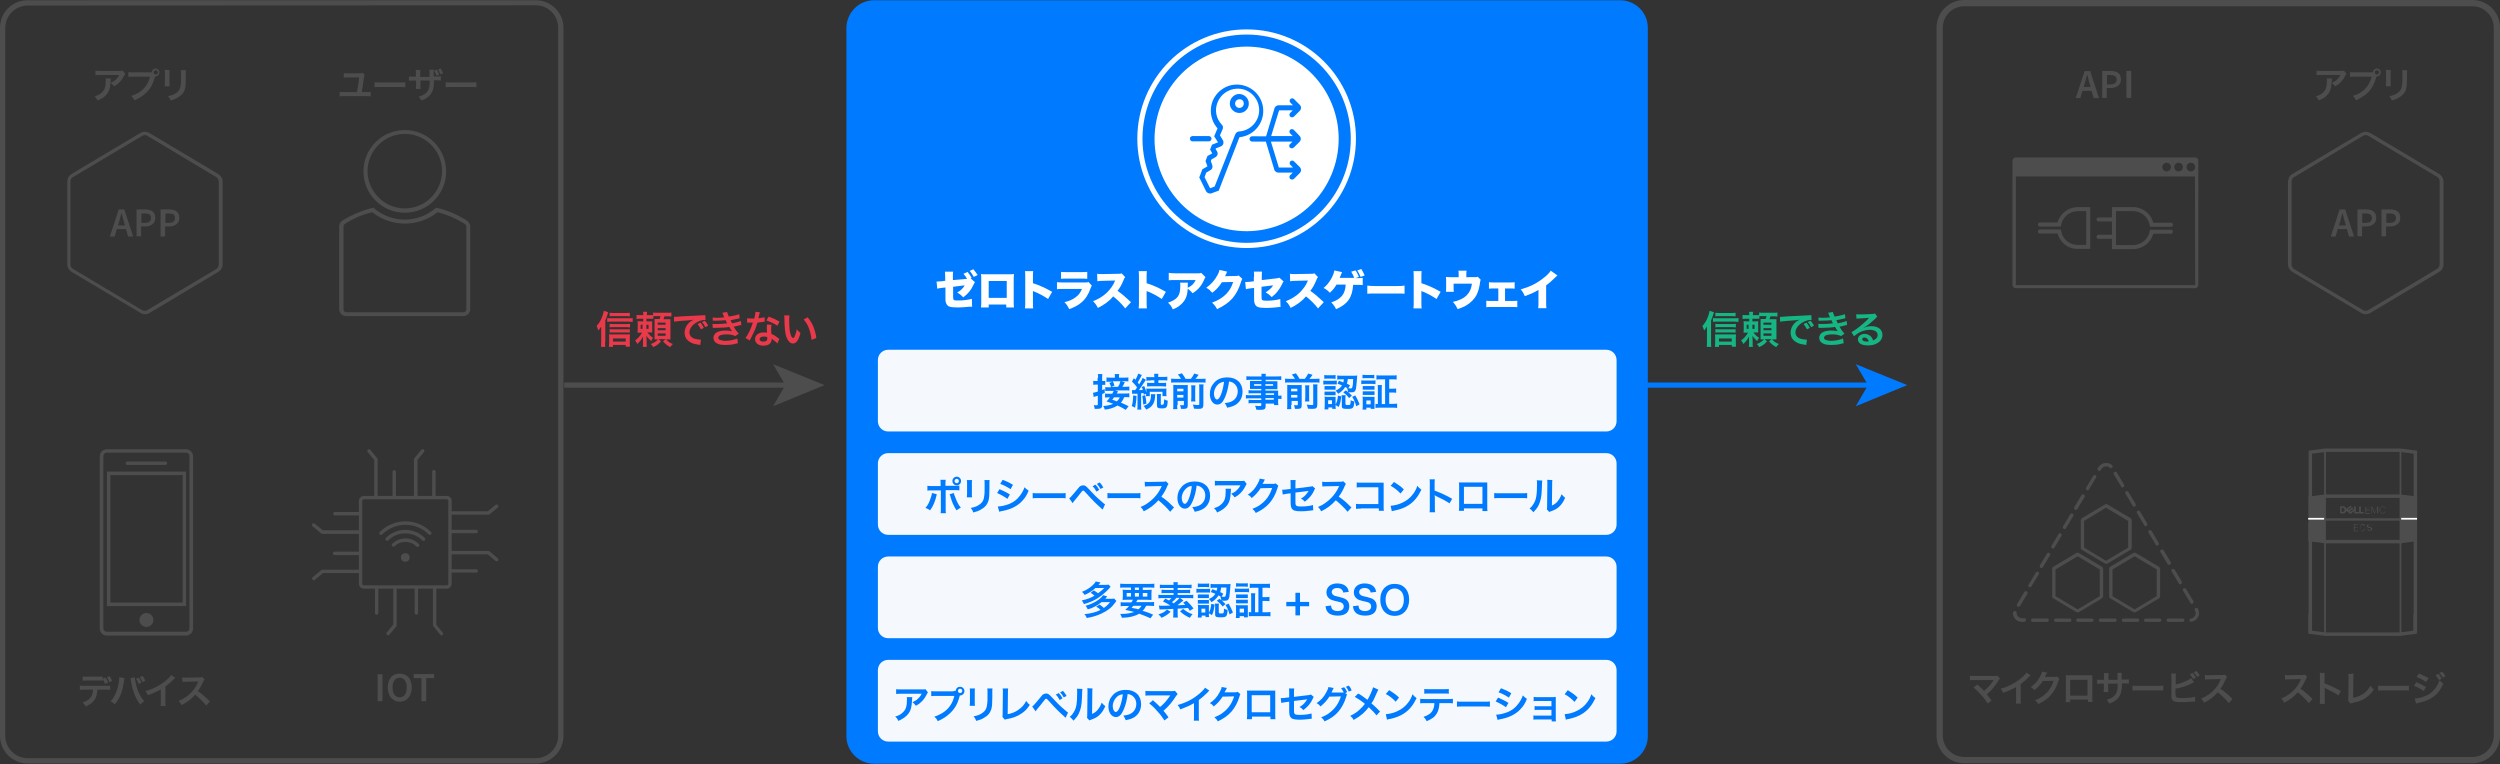 <?xml version="1.0" encoding="utf-8"?>
<!-- Generator: Adobe Illustrator 27.1.1, SVG Export Plug-In . SVG Version: 6.00 Build 0)  -->
<svg version="1.1" id="Layer_1" xmlns="http://www.w3.org/2000/svg" xmlns:xlink="http://www.w3.org/1999/xlink" x="0px" y="0px" viewBox="0 0 1040 318" style="enable-background:new 0 0 1040 318;" xml:space="preserve">
  <rect x="0" y="0" width="1040" height="318" fill="#333333" stroke="none"/>
  <style type="text/css">
	.st0{fill:#007AFF;}
	.st1{fill:#F5F8FC;}
	.st2{fill:#4D4D4D;}
	.st3{fill:none;stroke:#4D4D4D;stroke-width:2.15;}
	.st4{fill:none;stroke:#007AFF;stroke-width:2.15;}
	.st5{fill:none;stroke:#4D4D4D;stroke-width:1.43;stroke-linecap:round;}
	.st6{fill:none;stroke:#4D4D4D;stroke-width:1.43;}
	.st7{fill:none;stroke:#4D4D4D;stroke-width:1.68;stroke-linecap:round;}
	.st8{fill:#FFFFFF;}
	.st9{fill:none;stroke:#FFFFFF;stroke-width:0.72;}
	.st10{fill:none;stroke:#4D4D4D;stroke-width:0.72;}
	.st11{fill:none;stroke:#FFFFFF;stroke-width:2.15;}
	.st12{fill:#EA394A;}
	.st13{fill:#16B584;}
</style>
  <path class="st0" d="M363.6,0.1h310.4c6.3,0,11.5,5.1,11.5,11.5v294.6c0,6.3-5.1,11.5-11.5,11.5H363.6c-6.3,0-11.5-5.1-11.5-11.5
	V11.6C352.2,5.2,357.3,0.1,363.6,0.1z" />
  <path class="st1" d="M369.5,231.5h298.7c2.4,0,4.3,1.9,4.3,4.3v25.4c0,2.4-1.9,4.3-4.3,4.3H369.5c-2.4,0-4.3-1.9-4.3-4.3v-25.4
	C365.2,233.4,367.1,231.5,369.5,231.5z" />
  <path class="st1" d="M369.5,188.5h298.7c2.4,0,4.3,1.9,4.3,4.3v25.4c0,2.4-1.9,4.3-4.3,4.3H369.5c-2.4,0-4.3-1.9-4.3-4.3v-25.4
	C365.2,190.4,367.1,188.5,369.5,188.5z" />
  <path class="st1" d="M369.5,145.5h298.7c2.4,0,4.3,1.9,4.3,4.3v25.4c0,2.4-1.9,4.3-4.3,4.3H369.5c-2.4,0-4.3-1.9-4.3-4.3v-25.4
	C365.2,147.4,367.1,145.5,369.5,145.5z" />
  <path class="st1" d="M369.5,274.5h298.7c2.4,0,4.3,1.9,4.3,4.3v25.4c0,2.4-1.9,4.3-4.3,4.3H369.5c-2.4,0-4.3-1.9-4.3-4.3v-25.4
	C365.2,276.4,367.1,274.5,369.5,274.5z" />
  <path class="st2" d="M222.9,2.2c5.1,0,9.3,4.2,9.3,9.3v294.6c0,5.1-4.2,9.3-9.3,9.3H11.5c-5.1,0-9.3-4.2-9.3-9.3V11.6
	c0-5.1,4.2-9.3,9.3-9.3L222.9,2.2 M222.9,0.1H11.5C5.1,0.1,0,5.2,0,11.5c0,0,0,0,0,0v294.6c0,6.3,5.1,11.5,11.5,11.5l0,0h211.4
	c6.3,0,11.5-5.1,11.5-11.5V11.6C234.4,5.2,229.2,0.1,222.9,0.1C222.9,0.1,222.9,0.1,222.9,0.1z M1028.5,2.6c4.9,0,8.9,4,8.9,8.9V306
	c0,4.9-4,8.9-8.9,8.9H817.1c-4.9,0-8.9-4-8.9-8.9V11.5c0-4.9,4-8.9,8.9-8.9H1028.5 M1028.5,0H817.1c-6.3,0-11.5,5.1-11.5,11.5V306
	c0,6.3,5.1,11.5,11.5,11.5h211.4c6.3,0,11.5-5.1,11.5-11.5V11.5C1040,5.1,1034.9,0,1028.5,0C1028.5,0,1028.5,0,1028.5,0z" />
  <path class="st3" d="M234.7,160.2h93.1" />
  <path class="st2" d="M343,160.2l-21.4,8.8l5.1-8.8l-5.1-8.7L343,160.2z" />
  <path class="st4" d="M685.2,160.2h93" />
  <path class="st0" d="M793.4,160.2l-21.4,8.8l5.1-8.8l-5.1-8.7L793.4,160.2z" />
  <path class="st2" d="M157.1,291.7v-11.2h2v11.2H157.1z M166.3,291.9c-0.7,0-1.4-0.1-2-0.4c-0.6-0.3-1.1-0.7-1.6-1.2
	c-0.4-0.5-0.8-1.2-1-1.9c-0.3-0.8-0.4-1.6-0.4-2.5c0-0.8,0.1-1.6,0.4-2.4c0.2-0.7,0.6-1.3,1-1.8c0.4-0.5,1-0.9,1.6-1.1
	c1.3-0.5,2.7-0.5,4,0c0.6,0.3,1.1,0.6,1.6,1.1c0.5,0.5,0.8,1.2,1,1.8c0.2,0.8,0.4,1.6,0.4,2.4c0,0.8-0.1,1.7-0.4,2.5
	c-0.2,0.7-0.5,1.3-1,1.9c-0.4,0.5-1,0.9-1.6,1.2C167.6,291.7,167,291.9,166.3,291.9z M166.3,290.1c0.4,0,0.8-0.1,1.2-0.3
	c0.4-0.2,0.7-0.5,0.9-0.8c0.3-0.4,0.5-0.8,0.6-1.3c0.1-0.6,0.2-1.1,0.2-1.7c0.1-1.1-0.2-2.1-0.8-3c-0.9-1.2-2.5-1.4-3.7-0.6
	c-0.2,0.2-0.4,0.4-0.6,0.6c-0.6,0.9-0.9,1.9-0.8,3c0,0.6,0.1,1.2,0.2,1.7c0.1,0.5,0.3,0.9,0.6,1.3c0.2,0.3,0.5,0.6,0.9,0.8
	C165.4,290,165.9,290.1,166.3,290.1L166.3,290.1z M175.3,291.7v-9.6h-3.2v-1.7h8.5v1.7h-3.3v9.6H175.3z" />
  <g>
    <path class="st2" d="M168.4,55.7c8.6,0,15.5,7,15.5,15.5s-7,15.5-15.5,15.5s-15.5-7-15.5-15.5C152.9,62.7,159.9,55.7,168.4,55.7
		 M168.4,54.1c-9.5,0-17.2,7.7-17.2,17.2s7.7,17.2,17.2,17.2s17.2-7.7,17.2-17.2C185.6,61.8,177.9,54.1,168.4,54.1z" />
    <path class="st2" d="M154.9,88.3c7.9,6.3,19.2,6.3,27.1,0c4.1,1,8,2.7,11.5,5c0.3,0.2,0.5,0.6,0.5,1v34.4c0,0.7-0.5,1.2-1.2,1.2
		c0,0,0,0,0,0h-48.7c-0.7,0-1.2-0.5-1.2-1.2c0,0,0,0,0,0V94.2c0-0.4,0.2-0.8,0.5-1C146.9,90.9,150.8,89.2,154.9,88.3 M155.3,86.4
		c-4.6,1.1-8.9,2.9-12.9,5.4c-0.8,0.5-1.3,1.4-1.3,2.4v34.4c0,1.6,1.3,2.9,2.9,2.9c0,0,0,0,0,0h48.7c1.6,0,2.9-1.3,2.9-2.8
		c0,0,0,0,0,0V94.2c0-1-0.5-1.8-1.3-2.4c-3.9-2.5-8.3-4.4-12.9-5.4C174,93,162.8,93,155.3,86.4L155.3,86.4L155.3,86.4z" />
  </g>
  <g transform="translate(41 186)">
    <path class="st2" d="M36.4,2.3c0.8,0,1.4,0.6,1.4,1.4v71.7c0,0.8-0.6,1.4-1.4,1.4h-33c-0.8,0-1.4-0.7-1.4-1.4V3.8
		C2,3,2.6,2.3,3.4,2.3H36.4 M36.4,0.9h-33c-1.6,0-2.9,1.3-2.9,2.9v71.7c0,1.6,1.3,2.9,2.9,2.9c0,0,0,0,0,0h33c1.6,0,2.9-1.3,2.9-2.9
		V3.8C39.3,2.2,38,0.9,36.4,0.9z" />
    <circle class="st2" cx="19.9" cy="71.9" r="2.9" />
    <path class="st5" d="M12,6.7h15.8" />
    <path class="st6" d="M4.2,10.9h31.5v54.5H4.2V10.9z" />
  </g>
  <g>
    <path class="st2" d="M60.2,56.2c0.4,0,0.8,0.1,1.1,0.3L90,73.7c0.6,0.4,1,1.1,1,1.8V110c0,0.8-0.4,1.5-1,1.9L61.3,129
		c-0.7,0.4-1.5,0.4-2.2,0l-28.7-17.1c-0.7-0.4-1.1-1.1-1.1-1.9V75.5c0-0.8,0.4-1.5,1-1.8l28.7-17.1C59.4,56.3,59.8,56.2,60.2,56.2
		 M60.2,54.8c-0.6,0-1.3,0.2-1.8,0.5L29.7,72.4c-1.1,0.7-1.7,1.8-1.7,3.1V110c0,1.3,0.7,2.4,1.8,3.1l28.7,17.1
		c1.1,0.7,2.5,0.7,3.7,0l28.6-17.1c1.1-0.6,1.8-1.8,1.8-3.1V75.5c0-1.3-0.7-2.4-1.8-3.1L62.1,55.3C61.5,55,60.9,54.8,60.2,54.8z" />
    <path class="st2" d="M45.7,98.4l3.7-11.3h2.3l3.7,11.3h-2.1l-0.9-3.1h-3.8l-0.9,3.1C47.8,98.4,45.7,98.4,45.7,98.4z M49.5,92.4
		l-0.4,1.4H52l-0.4-1.4c-0.2-0.6-0.3-1.2-0.5-1.8c-0.2-0.6-0.3-1.3-0.5-1.9h-0.1L50,90.6C49.9,91.2,49.7,91.8,49.5,92.4
		C49.5,92.4,49.5,92.4,49.5,92.4z M56.8,98.4V87.1h3.5c0.6,0,1.2,0.1,1.7,0.2c0.5,0.1,1,0.3,1.4,0.6c0.4,0.3,0.7,0.7,0.9,1.1
		c0.2,0.5,0.3,1.1,0.3,1.6c0,0.6-0.1,1.1-0.3,1.6c-0.2,0.4-0.5,0.8-0.9,1.1c-0.4,0.3-0.9,0.5-1.4,0.7c-0.6,0.2-1.1,0.2-1.7,0.2h-1.6
		v4.1H56.8z M58.8,92.7h1.5c1.7,0,2.5-0.7,2.5-2c0.1-0.6-0.2-1.1-0.6-1.5c-0.6-0.3-1.2-0.4-1.9-0.4h-1.4
		C58.8,88.8,58.8,92.7,58.8,92.7z M66.8,98.4V87.1h3.5c0.6,0,1.2,0.1,1.7,0.2c0.5,0.1,1,0.3,1.4,0.6c0.4,0.3,0.7,0.7,0.9,1.1
		c0.2,0.5,0.3,1.1,0.3,1.6c0,0.6-0.1,1.1-0.3,1.6c-0.2,0.4-0.5,0.8-0.9,1.1c-0.4,0.3-0.9,0.5-1.4,0.7c-0.6,0.2-1.1,0.2-1.7,0.2h-1.6
		v4.1C68.8,98.4,66.8,98.4,66.8,98.4z M68.8,92.7h1.5c1.7,0,2.5-0.7,2.5-2c0.1-0.6-0.2-1.1-0.6-1.5c-0.6-0.3-1.2-0.4-1.9-0.4h-1.4
		C68.8,88.8,68.8,92.7,68.8,92.7z" />
  </g>
  <path class="st2" d="M913.1,65.5h-74.5c-0.8,0-1.4,0.7-1.4,1.4c0,0,0,0,0,0v51.6c0,0.8,0.6,1.4,1.4,1.4h74.5c0.8,0,1.4-0.6,1.4-1.4
	V67C914.6,66.2,914,65.5,913.1,65.5C913.2,65.5,913.1,65.5,913.1,65.5z M906.3,67.7c1,0,1.8,0.8,1.8,1.8c0,1-0.8,1.8-1.8,1.8
	c0,0,0,0,0,0c-1,0-1.8-0.8-1.8-1.8C904.5,68.5,905.3,67.7,906.3,67.7z M901.3,67.7c1,0,1.8,0.8,1.8,1.8c0,1-0.8,1.8-1.8,1.8
	c-1,0-1.8-0.8-1.8-1.8C899.5,68.5,900.3,67.7,901.3,67.7L901.3,67.7z M913.2,118.6h-74.6V73.4h74.5L913.2,118.6z M911.4,71.3
	c-1,0-1.8-0.8-1.8-1.8c0-1,0.8-1.8,1.8-1.8c1,0,1.8,0.8,1.8,1.8c0,0,0,0,0,0C913.2,70.5,912.4,71.3,911.4,71.3
	C911.4,71.3,911.4,71.3,911.4,71.3L911.4,71.3z" />
  <path class="st7" d="M848.6,96.3h8c0.7,3.7,3.9,6.5,7.8,6.4h4.3V87h-4.3c-3.8,0-7.1,2.7-7.8,6.4h-8 M903.1,93.5h-8
	c-0.7-3.8-3.9-6.5-7.8-6.5h-7.9v15.8h7.9c3.8,0,7.1-2.7,7.8-6.4h8 M879.5,91.3H873 M879.5,98.5H873" />
  <path class="st2" d="M185.8,207.7c0.4,0,0.7,0.3,0.7,0.7l0,0v34.4c0,0.4-0.3,0.7-0.7,0.7l0,0h-34.4c-0.4,0-0.7-0.3-0.7-0.7
	c0,0,0,0,0,0v-34.4c0-0.4,0.3-0.7,0.7-0.7c0,0,0,0,0,0L185.8,207.7 M185.8,206.3h-34.4c-1.2,0-2.1,1-2.1,2.1v34.4
	c0,1.2,1,2.1,2.1,2.1h34.4c1.2,0,2.1-1,2.1-2.1v-34.4C188,207.2,187,206.3,185.8,206.3z" />
  <path class="st2" d="M156.4,207c-0.4,0-0.7-0.3-0.7-0.7c0,0,0,0,0,0v-14.9l-2.7-3.3c-0.3-0.3-0.3-0.7,0-1s0.7-0.3,1,0
	c0,0,0.1,0.1,0.1,0.1l2.8,3.4c0.1,0.1,0.2,0.3,0.2,0.5v15.2C157.1,206.7,156.8,207,156.4,207L156.4,207z M164,207
	c-0.4,0-0.7-0.3-0.7-0.7c0,0,0,0,0,0v-10c0-0.4,0.3-0.7,0.7-0.7s0.7,0.3,0.7,0.7v10C164.7,206.7,164.4,207,164,207
	C164,207,164,207,164,207z M172.9,207c-0.4,0-0.7-0.3-0.7-0.7v0v-15.2c0-0.2,0.1-0.3,0.2-0.5l2.9-3.5c0.3-0.3,0.7-0.3,1-0.1
	c0.3,0.3,0.3,0.7,0.1,1l-2.7,3.3v14.9C173.6,206.7,173.3,207,172.9,207C172.9,207,172.9,207,172.9,207L172.9,207z M180.5,207
	c-0.4,0-0.7-0.3-0.7-0.7c0,0,0,0,0,0v-10c0-0.4,0.2-0.8,0.6-0.8s0.8,0.2,0.8,0.6c0,0.1,0,0.1,0,0.2v10
	C181.2,206.7,180.9,207,180.5,207L180.5,207L180.5,207z M130.6,241.4c-0.2,0-0.4-0.1-0.6-0.3c-0.3-0.3-0.2-0.7,0.1-1c0,0,0,0,0,0
	l3.5-2.9c0.1-0.1,0.3-0.2,0.5-0.2h15.2c0.4,0,0.8,0.2,0.8,0.6s-0.2,0.8-0.6,0.8c-0.1,0-0.1,0-0.2,0h-14.9l-3.3,2.7
	C131,241.3,130.8,241.4,130.6,241.4L130.6,241.4z M149.3,230.9h-10c-0.4,0-0.8-0.2-0.8-0.6s0.2-0.8,0.6-0.8c0.1,0,0.1,0,0.2,0h10
	c0.4,0,0.8,0.2,0.8,0.6s-0.2,0.8-0.6,0.8C149.4,230.9,149.3,230.9,149.3,230.9z M149.3,222.1h-15.2c-0.2,0-0.3-0.1-0.5-0.2l-3.5-2.9
	c-0.3-0.2-0.4-0.7-0.2-1c0.2-0.3,0.7-0.4,1-0.2c0,0,0.1,0.1,0.1,0.1l3.3,2.7h14.9c0.4,0,0.7,0.3,0.7,0.7S149.7,222.1,149.3,222.1
	L149.3,222.1z M149.3,214.4h-10c-0.4,0-0.7-0.3-0.7-0.7s0.3-0.7,0.7-0.7l0,0h10c0.4,0,0.7,0.3,0.7,0.7S149.7,214.4,149.3,214.4z
	 M183.7,264.3c-0.2,0-0.4-0.1-0.6-0.3l-2.8-3.5c-0.1-0.1-0.2-0.3-0.2-0.5V245c0-0.4,0.2-0.8,0.6-0.8s0.8,0.2,0.8,0.6
	c0,0.1,0,0.1,0,0.2v14.9l2.7,3.3c0.2,0.3,0.2,0.7-0.1,1C184,264.3,183.8,264.3,183.7,264.3L183.7,264.3z M173.2,255.7
	c-0.4,0-0.7-0.3-0.7-0.7c0,0,0,0,0,0v-10c0-0.4,0.2-0.8,0.6-0.8s0.8,0.2,0.8,0.6c0,0.1,0,0.1,0,0.2v10
	C173.9,255.4,173.6,255.7,173.2,255.7L173.2,255.7L173.2,255.7z M161.5,264.3c-0.2,0-0.3-0.1-0.5-0.2c-0.3-0.3-0.3-0.7-0.1-1
	l2.7-3.3V245c0-0.4,0.3-0.7,0.7-0.7s0.7,0.3,0.7,0.7v15.2c0,0.2-0.1,0.3-0.2,0.5l-2.9,3.4C161.9,264.2,161.7,264.3,161.5,264.3
	L161.5,264.3z M156.7,255.7c-0.4,0-0.7-0.3-0.7-0.7c0,0,0,0,0,0v-10c0-0.4,0.2-0.8,0.6-0.8s0.8,0.2,0.8,0.6c0,0.1,0,0.1,0,0.2v10
	C157.4,255.4,157.1,255.7,156.7,255.7C156.7,255.7,156.7,255.7,156.7,255.7z M203.2,214.1H188c-0.4,0-0.7-0.3-0.7-0.7
	s0.3-0.7,0.7-0.7h14.9l3.3-2.7c0.3-0.2,0.8-0.1,1,0.2c0.2,0.3,0.2,0.7-0.1,0.9l-3.5,2.9C203.5,214.1,203.3,214.1,203.2,214.1
	L203.2,214.1z M198,221.8h-10c-0.4,0-0.8-0.2-0.8-0.6s0.2-0.8,0.6-0.8c0.1,0,0.1,0,0.2,0h10c0.4,0,0.8,0.2,0.8,0.6s-0.2,0.8-0.6,0.8
	C198.1,221.8,198.1,221.8,198,221.8z M206.6,233.5c-0.2,0-0.3-0.1-0.5-0.2l-3.2-2.7H188c-0.4,0-0.8-0.2-0.8-0.6s0.2-0.8,0.6-0.8
	c0.1,0,0.1,0,0.2,0h15.2c0.2,0,0.3,0.1,0.5,0.2l3.4,2.9c0.3,0.3,0.3,0.7,0.1,1C207,233.4,206.8,233.5,206.6,233.5L206.6,233.5z
	 M198,238.2h-10c-0.4,0-0.8-0.2-0.8-0.6s0.2-0.8,0.6-0.8c0.1,0,0.1,0,0.2,0h10c0.4,0,0.8,0.2,0.8,0.6s-0.2,0.8-0.6,0.8
	C198.1,238.2,198.1,238.2,198,238.2z" />
  <circle class="st2" cx="168.6" cy="231.9" r="1.8" />
  <path class="st2" d="M173.7,227.5c-0.2,0-0.4-0.1-0.5-0.2c-2.5-2.5-6.6-2.5-9.1,0c-0.3,0.2-0.8,0.1-1-0.2c-0.2-0.2-0.2-0.6,0-0.8
	c3.1-3.1,8.1-3.1,11.1,0c0.3,0.3,0.3,0.7,0,1C174.1,227.5,173.9,227.5,173.7,227.5z" />
  <path class="st2" d="M176.2,225c-0.2,0-0.4-0.1-0.5-0.2c-3.9-3.9-10.3-3.9-14.2,0c-0.3,0.3-0.7,0.2-1-0.1c-0.2-0.3-0.2-0.6,0-0.9
	c4.5-4.5,11.7-4.5,16.2,0c0.3,0.3,0.3,0.7,0,1C176.6,224.9,176.4,225,176.2,225z" />
  <path class="st2" d="M178.8,222.5c-0.2,0-0.4-0.1-0.5-0.2c-5.3-5.3-13.9-5.3-19.3,0c-0.3,0.3-0.7,0.3-1,0c-0.3-0.3-0.3-0.7,0-1
	c5.9-5.9,15.4-5.9,21.3,0c0,0,0,0,0,0c0.3,0.3,0.3,0.7,0,1C179.1,222.4,179,222.5,178.8,222.5L178.8,222.5L178.8,222.5z M863.5,40.8
	l3.7-11.2h2.3l3.7,11.2H871l-0.9-3h-3.8l-0.9,3H863.5L863.5,40.8z M867.2,34.8l-0.4,1.4h2.9l-0.4-1.4c-0.2-0.6-0.4-1.2-0.5-1.8
	c-0.2-0.6-0.3-1.2-0.5-1.9h-0.1l-0.5,1.9C867.6,33.6,867.4,34.2,867.2,34.8L867.2,34.8L867.2,34.8z M874.5,40.8V29.5h3.5
	c0.6,0,1.2,0.1,1.7,0.2c0.5,0.1,1,0.3,1.4,0.6c0.4,0.3,0.7,0.6,0.9,1.1c0.2,0.5,0.3,1.1,0.3,1.6c0,0.6-0.1,1.1-0.3,1.6
	c-0.2,0.4-0.5,0.8-0.9,1.1c-0.4,0.3-0.9,0.5-1.4,0.7c-0.6,0.2-1.1,0.2-1.7,0.2h-1.6v4.1H874.5L874.5,40.8z M876.5,35.1h1.5
	c1.7,0,2.5-0.7,2.5-2c0.1-0.6-0.2-1.1-0.7-1.5c-0.6-0.3-1.2-0.4-1.9-0.4h-1.4L876.5,35.1L876.5,35.1z M884.6,40.8V29.5h2v11.2H884.6
	z" />
  <g>
    <path class="st2" d="M984.1,56.2c0.4,0,0.8,0.1,1.1,0.3l28.7,17.1c0.6,0.4,1,1.1,1,1.8V110c0,0.7-0.4,1.4-1,1.8L985.2,129
		c-0.3,0.2-0.7,0.3-1.1,0.3c-0.4,0-0.8-0.1-1.1-0.3l-28.7-17.1c-0.6-0.4-1-1.1-1-1.8V75.5c0-0.8,0.4-1.5,1-1.8L983,56.5
		C983.3,56.3,983.7,56.2,984.1,56.2 M984.1,54.8c-0.7,0-1.3,0.2-1.8,0.5l-28.7,17.1c-1.1,0.6-1.7,1.8-1.8,3.1V110
		c0,1.3,0.7,2.4,1.8,3.1l28.7,17.1c1.1,0.7,2.6,0.7,3.7,0l28.7-17.1c1.1-0.6,1.8-1.8,1.8-3.1V75.5c0-1.3-0.7-2.4-1.8-3.1L986,55.3
		C985.4,55,984.8,54.8,984.1,54.8C984.2,54.8,984.1,54.8,984.1,54.8z" />
    <path class="st2" d="M969.6,98.4l3.7-11.3h2.3l3.7,11.3h-2.1l-0.9-3.1h-3.8l-0.9,3.1H969.6L969.6,98.4z M973.4,92.4l-0.4,1.4h2.9
		l-0.4-1.4c-0.2-0.6-0.4-1.2-0.5-1.8c-0.2-0.6-0.3-1.3-0.5-1.9h-0.1l-0.5,1.9C973.8,91.2,973.6,91.8,973.4,92.4L973.4,92.4
		L973.4,92.4z M980.7,98.4V87.1h3.5c0.6,0,1.2,0.1,1.7,0.2c0.5,0.1,1,0.3,1.4,0.6c0.4,0.3,0.7,0.7,0.9,1.1c0.2,0.5,0.3,1.1,0.3,1.6
		c0,0.6-0.1,1.1-0.3,1.6c-0.2,0.4-0.5,0.8-0.9,1.1c-0.4,0.3-0.9,0.5-1.4,0.7c-0.6,0.2-1.1,0.2-1.7,0.2h-1.6v4.1H980.7L980.7,98.4z
		 M982.7,92.7h1.5c1.7,0,2.5-0.7,2.5-2c0.1-0.6-0.2-1.1-0.7-1.5c-0.6-0.3-1.2-0.5-1.9-0.4h-1.4L982.7,92.7L982.7,92.7z M990.7,98.4
		V87.1h3.5c0.6,0,1.2,0.1,1.7,0.2c0.5,0.1,1,0.3,1.4,0.6c0.4,0.3,0.7,0.6,0.9,1.1c0.2,0.5,0.3,1.1,0.3,1.6c0,0.6-0.1,1.1-0.3,1.6
		c-0.2,0.4-0.5,0.8-0.9,1.1c-0.4,0.3-0.9,0.5-1.4,0.7c-0.6,0.2-1.1,0.2-1.7,0.2h-1.6v4.1H990.7L990.7,98.4z M992.7,92.7h1.5
		c1.7,0,2.5-0.7,2.5-2c0.1-0.6-0.2-1.1-0.7-1.5c-0.6-0.3-1.2-0.5-1.9-0.4h-1.4L992.7,92.7L992.7,92.7z" />
  </g>
  <path class="st2" d="M876.1,211.2l9.2,5.5v11.1l-9.2,5.5l-9.1-5.5v-11.1L876.1,211.2 M876.2,209.7c-0.2,0-0.4,0.1-0.6,0.2l-9.4,5.6
	c-0.3,0.2-0.6,0.6-0.6,1v11.3c0,0.4,0.2,0.8,0.6,1l9.4,5.6c0.4,0.2,0.8,0.2,1.2,0l9.4-5.6c0.4-0.2,0.6-0.6,0.6-1v-11.3
	c0-0.4-0.2-0.8-0.6-1l-9.4-5.6C876.6,209.8,876.4,209.7,876.2,209.7L876.2,209.7L876.2,209.7z M864.3,231.4l9.2,5.5v11.1l-9.2,5.5
	l-9.2-5.5v-11.1L864.3,231.4 M864.3,229.9c-0.2,0-0.4,0.1-0.6,0.2l-9.4,5.6c-0.4,0.2-0.6,0.6-0.6,1v11.3c0,0.4,0.2,0.8,0.6,1
	l9.4,5.6c0.4,0.2,0.8,0.2,1.2,0l9.4-5.6c0.3-0.2,0.6-0.6,0.6-1v-11.3c0-0.4-0.2-0.8-0.6-1l-9.4-5.6
	C864.7,230,864.5,229.9,864.3,229.9L864.3,229.9L864.3,229.9z M888,231.4l9.2,5.5v11.1l-9.2,5.5l-9.2-5.5v-11.1L888,231.4
	 M888,229.9c-0.2,0-0.4,0.1-0.6,0.2l-9.4,5.6c-0.4,0.2-0.6,0.6-0.6,1v11.3c0,0.4,0.2,0.8,0.6,1l9.4,5.6c0.4,0.2,0.8,0.2,1.2,0
	l9.4-5.6c0.4-0.2,0.6-0.6,0.6-1v-11.3c0-0.4-0.2-0.8-0.6-1l-9.4-5.6C888.5,230,888.2,229.9,888,229.9L888,229.9z M907.9,258.7h-5.8
	c-0.4,0-0.8-0.2-0.8-0.6c0-0.4,0.2-0.8,0.6-0.8c0.1,0,0.1,0,0.2,0h5.8c0.4,0,0.8,0.2,0.8,0.6c0,0.4-0.2,0.8-0.6,0.8
	C908,258.7,907.9,258.7,907.9,258.7z M898.5,258.7h-5.8c-0.4,0-0.8-0.2-0.8-0.6c0-0.4,0.2-0.8,0.6-0.8c0.1,0,0.1,0,0.2,0h5.8
	c0.4,0,0.7,0.4,0.6,0.8C899.1,258.4,898.8,258.6,898.5,258.7z M889.1,258.7h-5.8c-0.4,0-0.7-0.4-0.6-0.8c0-0.3,0.3-0.6,0.6-0.6h5.8
	c0.4,0,0.8,0.2,0.8,0.6c0,0.4-0.2,0.8-0.6,0.8C889.2,258.7,889.2,258.7,889.1,258.7z M879.7,258.7h-5.8c-0.4,0-0.8-0.2-0.8-0.6
	c0-0.4,0.2-0.8,0.6-0.8c0.1,0,0.1,0,0.2,0h5.8c0.4,0,0.8,0.2,0.8,0.6c0,0.4-0.2,0.8-0.6,0.8C879.8,258.7,879.8,258.7,879.7,258.7z
	 M870.3,258.7h-5.8c-0.4,0-0.8-0.2-0.8-0.6c0-0.4,0.2-0.8,0.6-0.8c0.1,0,0.1,0,0.2,0h5.8c0.4,0,0.7,0.4,0.6,0.8
	C870.9,258.4,870.7,258.6,870.3,258.7z M860.9,258.7h-5.8c-0.4,0-0.7-0.4-0.6-0.8c0-0.3,0.3-0.6,0.6-0.6h5.8c0.4,0,0.8,0.2,0.8,0.6
	c0,0.4-0.2,0.8-0.6,0.8C861,258.7,861,258.7,860.9,258.7z M851.5,258.7h-5.8c-0.4,0-0.8-0.2-0.8-0.6c0-0.4,0.2-0.8,0.6-0.8
	c0.1,0,0.1,0,0.2,0h5.8c0.4,0,0.8,0.2,0.8,0.6c0,0.4-0.2,0.8-0.6,0.8C851.6,258.7,851.6,258.7,851.5,258.7z M842.1,258.7h-1
	c-2,0-3.7-1.6-3.7-3.6v-0.2c0-0.4,0.4-0.7,0.8-0.7c0.4,0,0.7,0.4,0.7,0.7c0,0,0,0,0,0v0.1c0,1.2,1.1,2.2,2.3,2.2h1
	c0.4,0,0.7,0.4,0.6,0.8C842.7,258.4,842.5,258.6,842.1,258.7L842.1,258.7z M911.5,258.7c-0.4,0-0.7-0.3-0.7-0.7
	c0-0.3,0.3-0.6,0.6-0.7c1.1-0.1,2-1.1,2-2.2c0-0.4-0.1-0.8-0.3-1.1c-0.2-0.3-0.1-0.8,0.2-1c0.3-0.2,0.8-0.1,1,0.2c0,0,0,0,0,0
	c0.3,0.5,0.5,1.2,0.5,1.8c0,1.8-1.4,3.4-3.2,3.6L911.5,258.7L911.5,258.7z M839.7,252.4c-0.4,0-0.7-0.3-0.7-0.7c0-0.1,0-0.3,0.1-0.4
	l3-5c0.2-0.3,0.6-0.5,1-0.3c0,0,0,0,0,0c0.3,0.2,0.5,0.6,0.3,1c0,0,0,0,0,0l-3,5C840.2,252.3,839.9,252.4,839.7,252.4L839.7,252.4z
	 M911.8,251.2c-0.3,0-0.5-0.1-0.6-0.4l-3-5c-0.2-0.3-0.2-0.8,0.1-1c0.3-0.2,0.8-0.2,1,0.1c0,0,0.1,0.1,0.1,0.1l3,5
	c0.2,0.3,0.1,0.8-0.2,1C912.1,251.2,912,251.2,911.8,251.2z M844.5,244.3c-0.1,0-0.3,0-0.4-0.1c-0.3-0.2-0.5-0.7-0.2-1l3-5
	c0.2-0.3,0.6-0.5,1-0.3c0,0,0,0,0,0c0.3,0.2,0.5,0.7,0.2,1l-3,5C845,244.2,844.7,244.3,844.5,244.3L844.5,244.3z M907,243.1
	c-0.3,0-0.5-0.1-0.6-0.4l-3-5c-0.2-0.3-0.1-0.8,0.2-1c0,0,0,0,0,0c0.3-0.2,0.8-0.1,1,0.2c0,0,0,0,0,0l3,5c0.2,0.3,0.1,0.8-0.2,1
	C907.3,243.1,907.2,243.1,907,243.1L907,243.1z M849.3,236.3c-0.1,0-0.3,0-0.4-0.1c-0.3-0.2-0.5-0.6-0.3-1c0,0,0,0,0,0l3-5
	c0.2-0.3,0.7-0.4,1-0.1c0.3,0.2,0.4,0.6,0.2,0.9l-3,5C849.8,236.1,849.5,236.2,849.3,236.3L849.3,236.3z M902.3,235
	c-0.3,0-0.5-0.1-0.6-0.4l-3-5c-0.2-0.4,0-0.8,0.4-1c0.3-0.1,0.7,0,0.9,0.2l3,5c0.2,0.3,0.1,0.8-0.2,1
	C902.5,235,902.4,235.1,902.3,235L902.3,235z M854.1,228.2c-0.1,0-0.3,0-0.4-0.1c-0.3-0.2-0.5-0.6-0.3-1c0,0,0,0,0,0l3-5
	c0.2-0.3,0.7-0.4,1-0.1c0.3,0.2,0.4,0.6,0.2,0.9l-3,5C854.6,228,854.3,228.2,854.1,228.2L854.1,228.2z M897.4,227
	c-0.3,0-0.5-0.1-0.6-0.4l-3-5c-0.2-0.3-0.1-0.8,0.2-1c0,0,0,0,0,0c0.3-0.2,0.8-0.1,1,0.2c0,0,0,0,0,0l3,5c0.2,0.3,0.1,0.8-0.2,1
	c0,0,0,0,0,0C897.7,227,897.6,227,897.4,227z M858.9,220.1c-0.1,0-0.3,0-0.4-0.1c-0.3-0.2-0.5-0.6-0.3-1c0,0,0,0,0,0l3-5
	c0.2-0.4,0.6-0.5,1-0.3c0.4,0.2,0.5,0.6,0.3,1c0,0,0,0.1-0.1,0.1l-3,5C859.4,220,859.1,220.1,858.9,220.1L858.9,220.1z M892.6,218.9
	c-0.3,0-0.5-0.1-0.6-0.4l-3-5c-0.2-0.3-0.1-0.8,0.2-1c0,0,0,0,0,0c0.3-0.2,0.8-0.1,1,0.2c0,0,0,0,0,0l3,5c0.2,0.3,0.1,0.8-0.2,1
	c0,0,0,0,0,0C892.9,218.9,892.8,218.9,892.6,218.9L892.6,218.9L892.6,218.9z M863.6,212.1c-0.1,0-0.3,0-0.4-0.1
	c-0.3-0.2-0.5-0.6-0.3-1c0,0,0,0,0,0l3-5c0.2-0.3,0.6-0.5,1-0.3c0,0,0,0,0,0c0.3,0.2,0.5,0.6,0.3,1c0,0,0,0,0,0l-3,5
	C864.1,211.9,863.9,212,863.6,212.1L863.6,212.1L863.6,212.1z M887.8,210.8c-0.3,0-0.5-0.1-0.6-0.4l-3-5c-0.2-0.3-0.1-0.8,0.2-1
	c0,0,0,0,0,0c0.3-0.2,0.8-0.1,1,0.2c0,0,0,0,0,0l3,5c0.2,0.3,0.1,0.8-0.2,1c0,0,0,0,0,0C888.1,210.8,888,210.8,887.8,210.8
	L887.8,210.8L887.8,210.8z M868.5,204c-0.1,0-0.3,0-0.4-0.1c-0.3-0.2-0.5-0.6-0.3-1c0,0,0,0,0,0l3-5c0.2-0.3,0.7-0.4,1-0.2
	c0.3,0.2,0.4,0.6,0.2,0.9l-3,5C869,203.9,868.7,204,868.5,204L868.5,204z M883,202.8c-0.3,0-0.5-0.1-0.6-0.4l-3-5
	c-0.2-0.3-0.2-0.8,0.1-1c0.3-0.2,0.8-0.2,1,0.1c0,0,0.1,0.1,0.1,0.1l3,5c0.2,0.3,0.1,0.8-0.2,1c0,0,0,0,0,0
	C883.3,202.8,883.2,202.8,883,202.8L883,202.8z M873.3,195.9c-0.4,0-0.7-0.3-0.7-0.7c0-0.1,0-0.3,0.1-0.4l0.2-0.4
	c1.1-1.8,3.4-2.3,5.2-1.3c0.2,0.1,0.4,0.2,0.5,0.4c0.3,0.3,0.3,0.7,0.1,1c-0.3,0.3-0.7,0.3-1,0.1c-0.4-0.4-1-0.6-1.5-0.6
	c-0.8,0-1.6,0.4-2,1.1l-0.2,0.4C873.8,195.7,873.5,195.9,873.3,195.9L873.3,195.9z" />
  <ellipse transform="matrix(0.198 -0.98 0.98 0.198 359.363 554.588)" class="st8" cx="518.6" cy="57.7" rx="38.4" ry="38.3" />
  <path class="st2" d="M960.6,212.1h6.6v6.2h-6.6V212.1z" />
  <path class="st6" d="M1004.8,214.6v-7.4l-6.3-0.8h-31.2l-6.2,0.8v7.4" />
  <path class="st6" d="M1004.8,263v-74.9l-6.3-0.8h-31.2l-6.2,0.8V263" />
  <path class="st6" d="M961,217.1v7.4l6.3,0.8h31.2l6.2-0.8v-7.4 M961,255.6v7.4l6.3,0.8h31.2l6.2-0.8v-7.4" />
  <path class="st9" d="M960.2,215.8h7" />
  <path class="st2" d="M998.6,215.6h6.6v1h-6.6V215.6z M967.2,215.6h31.4v1h-31.4V215.6z M991.2,213.6c0.5,0.1,1-0.3,1.1-0.9
	c0,0,0,0,0,0h-0.2c0,0.4-0.4,0.7-0.9,0.7c-0.6,0-1.1-0.4-1.1-1.3s0.5-1.3,1.1-1.3c0.4,0,0.8,0.2,0.9,0.7h0.2
	c-0.1-0.5-0.6-0.9-1.1-0.9c0,0,0,0,0,0c-0.8,0.1-1.4,0.8-1.3,1.7C989.9,213,990.5,213.5,991.2,213.6 M989.3,213.5v-2.8H989l-1.1,2.5
	l-1.1-2.5h-0.3v2.8h0.2v-2.4h0l1,2.4h0.2l1-2.4v2.4h0.2L989.3,213.5z M985.9,213.5v-0.1h-1.6v-1.1h1.5V212h-1.5v-1h1.6v-0.1H984v2.8
	h1.8L985.9,213.5L985.9,213.5z M983.3,213v0.6h-1.9v-2.9h0.7v2.3H983.3L983.3,213z M981.5,210.7h0.7 M974.7,213.6
	c0.7,0,1.2-0.5,1.4-1.1l1.7,1.3l1.6-1.3v1.1h1.9V213H980v-2.3h-0.7v1.1l-1.6,1.2l-0.3-0.3l0.8-0.6l0.8-0.6l-0.5-0.4l-1.5,1.2
	l-0.3-0.3l1.6-1.2l-0.5-0.4l-1.7,1.3c-0.2-0.6-0.7-1.1-1.4-1.1h-1.2v2.9L974.7,213.6L974.7,213.6z M974.1,213v-1.8h0.5
	c0.5,0.1,0.8,0.5,0.8,1c0,0.4-0.4,0.7-0.8,0.8H974.1z M967.2,205.9l-6.6,0.8v7.8h6.6V205.9z" />
  <path class="st2" d="M998.6,205.9l6.6,1v9.5h-6.6V205.9z M967.2,225.7l-6.6-0.8v-7.8h6.6V225.7z" />
  <path class="st2" d="M998.6,225.7l6.6-1v-9.1h-6.6V225.7z M980.8,219.6h-1.3v1.2h1.5v0.2h-1.8v-2.9h1.8v0.2h-1.5v1.1h1.3
	L980.8,219.6z M983.8,220c0,0.1,0,0.3-0.1,0.4c-0.1,0.1-0.1,0.2-0.2,0.3c-0.1,0.1-0.2,0.1-0.3,0.2c-0.1,0-0.3,0.1-0.4,0.1
	c-0.2,0-0.3,0-0.4-0.1c-0.1-0.1-0.2-0.1-0.3-0.3c-0.1-0.1-0.2-0.3-0.2-0.4c-0.1-0.2-0.1-0.3-0.1-0.5v-0.4c0-0.2,0-0.4,0.1-0.5
	c0-0.1,0.1-0.3,0.2-0.4c0.1-0.1,0.2-0.2,0.3-0.3c0.1-0.1,0.3-0.1,0.5-0.1c0.1,0,0.3,0,0.4,0.1c0.1,0,0.2,0.1,0.3,0.2
	c0.1,0.1,0.2,0.2,0.2,0.3c0.1,0.1,0.1,0.3,0.1,0.4h-0.2c0-0.1,0-0.2-0.1-0.3c0-0.1-0.1-0.2-0.2-0.2c-0.1-0.1-0.1-0.1-0.2-0.1
	c-0.1,0-0.2-0.1-0.3-0.1c-0.1,0-0.2,0-0.4,0.1c-0.1,0.1-0.2,0.1-0.3,0.2c-0.1,0.1-0.1,0.2-0.2,0.3c0,0.1-0.1,0.3-0.1,0.4v0.4
	c0,0.1,0,0.3,0,0.4c0,0.1,0.1,0.2,0.2,0.4c0.1,0.1,0.2,0.2,0.3,0.2c0.1,0.1,0.2,0.1,0.3,0.1c0.2,0,0.4,0,0.6-0.2
	c0.1-0.2,0.2-0.3,0.2-0.6L983.8,220L983.8,220z M986.3,220.2c0-0.1,0-0.1,0-0.2c0-0.1-0.1-0.1-0.1-0.2c-0.1-0.1-0.2-0.1-0.2-0.1
	c-0.1-0.1-0.2-0.1-0.4-0.1c-0.1,0-0.3-0.1-0.4-0.1c-0.1,0-0.2-0.1-0.3-0.2c-0.1-0.1-0.1-0.1-0.2-0.2c0-0.1-0.1-0.2-0.1-0.3
	c0-0.2,0.1-0.4,0.3-0.5c0.1-0.1,0.2-0.1,0.3-0.1c0.1,0,0.3-0.1,0.4-0.1c0.1,0,0.3,0,0.4,0.1c0.2,0.1,0.4,0.2,0.5,0.4
	c0,0.1,0.1,0.2,0.1,0.3h-0.2c0-0.1,0-0.2,0-0.3c0-0.1-0.1-0.2-0.1-0.2c-0.1-0.1-0.1-0.1-0.2-0.1c-0.1,0-0.2-0.1-0.3-0.1
	c-0.1,0-0.2,0-0.3,0c-0.1,0-0.2,0.1-0.2,0.1c-0.1,0-0.1,0.1-0.1,0.2c0,0.1,0,0.1,0,0.2c0,0.1,0,0.1,0,0.2c0,0.1,0.1,0.1,0.1,0.2
	c0.1,0.1,0.2,0.1,0.2,0.1l0.4,0.1c0.1,0,0.3,0.1,0.4,0.1c0.1,0,0.2,0.1,0.3,0.2c0.1,0.1,0.1,0.1,0.2,0.2c0,0.1,0.1,0.2,0.1,0.3
	c0,0.1,0,0.2-0.1,0.3c0,0.1-0.1,0.2-0.2,0.2c-0.1,0.1-0.2,0.1-0.3,0.1c-0.1,0-0.3,0-0.4,0.1c-0.1,0-0.2,0-0.3,0
	c-0.1,0-0.2,0-0.2-0.1l-0.2-0.1c-0.1-0.1-0.2-0.2-0.3-0.4c0-0.1,0-0.2,0-0.3h0.2c0,0.2,0.1,0.4,0.3,0.5c0.1,0,0.2,0.1,0.3,0.1
	c0.1,0,0.2,0,0.3,0c0.1,0,0.2,0,0.3,0c0.2,0,0.3-0.1,0.4-0.3C986.4,220.4,986.4,220.3,986.3,220.2L986.3,220.2z" />
  <path class="st10" d="M967.2,187.4v76.5 M998.6,187.4v76.5" />
  <path class="st9" d="M1005.5,215.8h-6.6" />
  <circle class="st11" cx="518.6" cy="57.7" r="44.4" />
  <path class="st0" d="M501.7,79.5l-2.8-5.7l1.3-3.4l2.1-1.2l-0.8-2.2l0.8-2.1l2-1.1l-0.9-1.6l0.8-2l2.5-1l-1.6-2.5l1.4-3.3
	c-4-4.5-3.7-11.5,0.9-15.5c1-0.9,2.2-1.6,3.5-2.1c5.7-2,12,1,14,6.7s-1,12-6.7,14c-0.9,0.3-1.7,0.5-2.6,0.6L507,79.3l-3,1.1
	c-0.2,0.1-0.4,0.1-0.6,0.1C502.7,80.5,502,80.1,501.7,79.5z M513.9,55.8c0.3-0.6,0.9-1.1,1.5-1.1c4.9-0.3,8.7-4.5,8.4-9.4
	s-4.5-8.7-9.4-8.4c-3.5,0.2-6.6,2.4-7.9,5.7c-1.3,3.2-0.6,6.8,1.8,9.3c0.5,0.5,0.6,1.2,0.3,1.9l-1.1,2.5l1.2,2
	c0.3,0.4,0.3,1,0.2,1.5c-0.2,0.5-0.5,0.9-1,1.1l-2.1,0.8l-0.1,0.3l0.6,1c0.5,0.8,0.2,1.9-0.7,2.4c0,0,0,0,0,0l-1.6,0.9l-0.3,0.7
	l0.6,1.7c0.3,0.8,0,1.7-0.8,2.1l-1.7,1l-0.7,1.9l2.3,4.6l1.9-0.7L513.9,55.8z" />
  <path class="st0" d="M515.6,47c-2.2,0-4-1.8-4-3.9c0-2.2,1.8-4,3.9-4s4,1.8,4,3.9C519.6,45.2,517.8,47,515.6,47z M515.6,41.3
	c-1,0-1.8,0.8-1.8,1.8c0,1,0.8,1.8,1.8,1.8c1,0,1.8-0.8,1.8-1.8c0,0,0,0,0-0.1C517.4,42,516.6,41.2,515.6,41.3L515.6,41.3z
	 M503,58.8h-6.8c-0.6,0.1-1.1-0.4-1.2-1c-0.1-0.6,0.4-1.1,1-1.2c0.1,0,0.1,0,0.2,0h6.8c0.6,0.1,1,0.6,1,1.2
	C503.9,58.3,503.5,58.7,503,58.8z M536.6,61.4c0.2,0.2,0.5,0.3,0.8,0.3c0.3,0,0.6-0.1,0.8-0.3l2.4-2.4c0.7-0.7,0.7-1.8,0-2.5
	l-2.4-2.5c-0.4-0.4-1.1-0.4-1.5,0c-0.4,0.4-0.4,1.1,0,1.5l1.1,1.1h-9l3.3-10.7h5.7l-1.1,1.1c-0.4,0.4-0.4,1.1,0,1.5
	c0.2,0.2,0.5,0.3,0.8,0.3c0.3,0,0.6-0.1,0.8-0.3l2.4-2.4c0.7-0.7,0.7-1.8,0-2.5l-2.4-2.4c-0.4-0.4-1.1-0.4-1.5,0
	c-0.4,0.4-0.4,1.1,0,1.5c0,0,0,0,0,0l1.1,1.1h-6c-0.9,0-1.7,0.7-1.8,1.6l-3.4,11.3H521c-0.6-0.1-1.1,0.4-1.2,1
	c-0.1,0.6,0.4,1.1,1,1.2c0.1,0,0.1,0,0.2,0h5.6l3.4,11.3c0.1,0.9,0.9,1.6,1.8,1.6h6l-1.1,1.1c-0.4,0.4-0.4,1.1,0,1.5
	c0.2,0.2,0.5,0.3,0.8,0.3c0.3,0,0.6-0.1,0.8-0.3l2.4-2.4c0.7-0.7,0.7-1.8,0-2.5l-2.4-2.4c-0.4-0.4-1.1-0.4-1.5,0
	c-0.4,0.4-0.4,1.1,0,1.5l1.1,1.1H532l-3.3-10.8h9l-1.1,1.1C536.2,60.3,536.2,61,536.6,61.4z" />
  <g>
    <g>
      <path class="st2" d="M46.1,32.6c0,0.3,0,0.3-0.1,1.2c-0.1,2.6-0.5,4-1.5,5.3c-0.9,1.2-2,1.9-3.9,2.7c-0.4-0.8-0.6-1.1-1.2-1.7
			c1.2-0.4,1.9-0.7,2.6-1.3c1.5-1.2,2-2.5,2-5.3c0-0.4,0-0.6-0.1-0.9H46.1z M52.1,30.7c-0.2,0.3-0.2,0.3-0.6,1
			c-0.5,1.1-1.4,2.2-2.3,3c-0.6,0.5-1.1,0.9-1.8,1.2c-0.5-0.6-0.7-0.9-1.4-1.4c1-0.5,1.6-0.8,2.2-1.4c0.6-0.6,1.1-1.2,1.4-1.9h-7.9
			c-1,0-1.4,0-2,0.1v-1.9c0.6,0.1,1,0.1,2.1,0.1h7.8c0.9,0,1,0,1.5-0.1L52.1,30.7z" />
      <path class="st2" d="M62.3,30.1c0.3,0,0.5,0,0.8,0c0-0.9,0.8-1.6,1.6-1.6c0.9,0,1.6,0.7,1.6,1.6c0,0.9-0.7,1.7-1.6,1.7
			c0,0-0.1,0-0.2,0c-0.5,2-1.2,3.5-2,4.8c-0.9,1.4-2.2,2.6-3.7,3.6c-0.9,0.6-1.6,0.9-2.9,1.5c-0.4-0.8-0.6-1.1-1.3-1.8
			c1.3-0.4,2.2-0.8,3.3-1.5c2.3-1.5,3.8-3.6,4.5-6.5h-7.1c-1,0-1.4,0-1.9,0.1v-2c0.6,0.1,0.9,0.1,1.9,0.1H62.3z M63.9,30.1
			c0,0.5,0.4,0.9,0.9,0.9s0.9-0.4,0.9-0.9c0-0.5-0.4-0.9-0.9-0.9C64.3,29.2,63.9,29.6,63.9,30.1z" />
      <path class="st2" d="M70.6,29.2c-0.1,0.4-0.1,0.6-0.1,1.3v4.1c0,0.8,0,0.9,0.1,1.3h-2.1c0-0.3,0.1-0.8,0.1-1.4v-4.1
			c0-0.8,0-1-0.1-1.4L70.6,29.2z M77.4,29.2c-0.1,0.4-0.1,0.5-0.1,1.4v2c0,2.3-0.1,3.6-0.4,4.5c-0.4,1.5-1.4,2.6-3,3.5
			c-0.8,0.5-1.5,0.8-2.9,1.2c-0.3-0.7-0.4-1-1.1-1.8c1.5-0.3,2.3-0.6,3.2-1.2c1.4-0.9,1.9-1.8,2.1-3.8c0.1-0.6,0.1-1.3,0.1-2.5v-1.9
			c0-0.8,0-1.1-0.1-1.4H77.4z" />
    </g>
  </g>
  <g>
    <g>
      <path class="st2" d="M970.1,32.6c0,0.3,0,0.3-0.1,1.2c-0.1,2.6-0.5,4-1.5,5.3c-0.9,1.2-2,1.9-3.9,2.7c-0.4-0.8-0.6-1.1-1.2-1.7
			c1.2-0.4,1.9-0.7,2.6-1.3c1.5-1.2,2-2.5,2-5.3c0-0.4,0-0.6-0.1-0.9H970.1z M976.1,30.7c-0.2,0.3-0.2,0.3-0.6,1
			c-0.5,1.1-1.4,2.2-2.3,3c-0.6,0.5-1.1,0.9-1.8,1.2c-0.5-0.6-0.7-0.9-1.4-1.4c1-0.5,1.6-0.8,2.2-1.4c0.6-0.6,1.1-1.2,1.4-1.9h-7.9
			c-1,0-1.4,0-2,0.1v-1.9c0.6,0.1,1,0.1,2.1,0.1h7.8c0.9,0,1,0,1.5-0.1L976.1,30.7z" />
      <path class="st2" d="M986.3,30.1c0.3,0,0.5,0,0.8,0c0-0.9,0.8-1.6,1.7-1.6c0.9,0,1.6,0.7,1.6,1.6c0,0.9-0.7,1.7-1.6,1.7
			c0,0-0.1,0-0.2,0c-0.5,2-1.2,3.5-2,4.8c-0.9,1.4-2.2,2.6-3.7,3.6c-0.9,0.6-1.6,0.9-2.8,1.5c-0.4-0.8-0.6-1.1-1.3-1.8
			c1.3-0.4,2.2-0.8,3.3-1.5c2.3-1.5,3.8-3.6,4.5-6.5h-7.1c-1,0-1.3,0-1.9,0.1v-2c0.6,0.1,0.9,0.1,1.9,0.1H986.3z M987.9,30.1
			c0,0.5,0.4,0.9,0.9,0.9s0.9-0.4,0.9-0.9c0-0.5-0.4-0.9-0.9-0.9C988.3,29.2,987.9,29.6,987.9,30.1z" />
      <path class="st2" d="M994.6,29.2c-0.1,0.4-0.1,0.6-0.1,1.3v4.1c0,0.8,0,0.9,0.1,1.3h-2.1c0-0.3,0.1-0.8,0.1-1.4v-4.1
			c0-0.8,0-1-0.1-1.4L994.6,29.2z M1001.4,29.2c-0.1,0.4-0.1,0.5-0.1,1.4v2c0,2.3-0.1,3.6-0.4,4.5c-0.4,1.5-1.4,2.6-3,3.5
			c-0.8,0.5-1.5,0.8-2.9,1.2c-0.3-0.7-0.4-1-1-1.8c1.5-0.3,2.3-0.6,3.2-1.2c1.4-0.9,1.9-1.8,2.1-3.8c0.1-0.6,0.1-1.3,0.1-2.5v-1.9
			c0-0.8,0-1.1-0.1-1.4H1001.4z" />
    </g>
  </g>
  <g>
    <path class="st2" d="M151.7,31.1c-0.2,0.4-0.2,0.7-0.3,1.2c-0.4,2.7-0.5,3.7-0.9,6h1.8c1,0,1.4,0,1.9-0.1v1.9
		c-0.5-0.1-0.9-0.1-1.9-0.1h-9.1c-1,0-1.4,0-1.9,0.1v-1.9c0.6,0.1,0.9,0.1,2,0.1h5.2c0.4-2,0.7-4.1,0.9-6.1h-4.7
		c-0.8,0-1.2,0-1.7,0.1v-1.9c0.5,0.1,0.9,0.1,1.7,0.1h4.4c0.9,0,1.2,0,1.7-0.2L151.7,31.1z" />
    <path class="st2" d="M155.8,34.2c0.7,0.1,0.9,0.1,2.4,0.1h8c1.5,0,1.8,0,2.4-0.1v2.1c-0.6-0.1-0.8-0.1-2.4-0.1h-8
		c-1.7,0-1.8,0-2.4,0.1V34.2z" />
    <path class="st2" d="M178.7,31.9l0-0.7v-0.5c0-1,0-1.3-0.1-1.7h1.9c0,0.4-0.1,0.4-0.1,1c0,0.9,0,0.9,0,1.8h1c1.1,0,1.4,0,2-0.1v1.8
		c-0.5-0.1-0.9-0.1-1.9-0.1h-1c0,1.8,0,1.9-0.1,2.5c-0.2,1.9-0.9,3.2-2.2,4.3c-0.8,0.7-1.5,1.1-2.9,1.6c-0.3-0.6-0.5-0.9-1.1-1.6
		c1.4-0.4,2.1-0.8,2.9-1.4c1-0.9,1.5-1.9,1.6-3.6c0-0.3,0-0.7,0.1-1.7h-3.9v2.2c0,0.6,0,0.9,0.1,1.3h-2c0-0.3,0.1-0.7,0.1-1.3v-2.2
		H172c-1,0-1.4,0-1.9,0.1v-1.8c0.6,0.1,0.9,0.1,2,0.1h0.9v-1.5c0-0.6,0-0.9-0.1-1.3h2c-0.1,0.5-0.1,0.5-0.1,1.3v1.6H178.7z
		 M181.7,29c0.5,0.7,0.7,1.2,1,2.1l-1.1,0.4c-0.3-0.8-0.6-1.5-1-2.1L181.7,29z M183.2,30.9c-0.3-0.7-0.6-1.4-0.9-2l1-0.4
		c0.5,0.7,0.7,1.3,1,2L183.2,30.9z" />
    <path class="st2" d="M185.4,34.2c0.7,0.1,0.9,0.1,2.4,0.1h8c1.5,0,1.8,0,2.4-0.1v2.1c-0.6-0.1-0.8-0.1-2.4-0.1h-8
		c-1.7,0-1.8,0-2.4,0.1V34.2z" />
  </g>
  <g>
    <path class="st2" d="M40.5,286.9c-0.1,1.7-0.4,3-1,4c-0.8,1.3-1.9,2.1-3.9,3c-0.4-0.8-0.6-1-1.2-1.7c1.8-0.6,2.9-1.3,3.6-2.5
		c0.4-0.7,0.6-1.6,0.7-2.8h-3.6c-1,0-1.4,0-1.9,0.1v-1.8c0.6,0.1,0.9,0.1,1.9,0.1h8.8c1,0,1.4,0,1.9-0.1v1.8
		c-0.5-0.1-0.9-0.1-1.9-0.1H40.5z M43.9,281.9c0.6,0.9,0.8,1.2,1,2.1l-1.2,0.5c-0.3-0.8-0.5-1.3-1-2.1v0.8c-0.5-0.1-0.9-0.1-1.9-0.1
		h-4.5c-1,0-1.4,0-1.9,0.1v-1.8c0.6,0.1,0.9,0.1,1.9,0.1h4.5c1.1,0,1.4,0,1.9-0.1v0.9L43.9,281.9z M45.5,283.8
		c-0.3-0.8-0.5-1.2-1-2.1l1.1-0.4c0.6,0.9,0.8,1.2,1,2L45.5,283.8z" />
    <path class="st2" d="M51.8,282.1c-0.1,0.2-0.1,0.3-0.2,1.2c-0.3,2-0.7,3.7-1.2,5.1c-0.7,1.8-1.4,3.2-2.7,4.6
		c-0.7-0.7-1-0.9-1.7-1.3c0.9-0.9,1.5-1.8,2.1-3.2c0.6-1.4,1.2-3.3,1.4-5.1c0.1-0.6,0.1-1.1,0.1-1.5c0,0,0-0.1,0-0.2L51.8,282.1z
		 M56.1,281.8c0,0.8,0.3,2.1,0.6,3.4c0.7,2.7,1.7,4.7,3.3,6.5c-0.8,0.5-1,0.7-1.6,1.4c-1.1-1.3-1.8-2.6-2.5-4.4
		c-0.6-1.6-1.2-3.6-1.4-5.5c-0.1-0.6-0.1-0.9-0.2-1.1L56.1,281.8z M57.7,281.9c0.5,0.7,0.7,1.1,1.1,2.1l-1.1,0.5
		c-0.3-0.8-0.6-1.5-1.1-2.1L57.7,281.9z M59.3,283.8c-0.4-0.9-0.6-1.4-1.1-2.1l1.1-0.5c0.5,0.7,0.8,1.1,1.1,2L59.3,283.8z" />
    <path class="st2" d="M72.9,282c-0.3,0.2-0.3,0.3-0.6,0.5c-1.1,1.2-2.2,2.1-3.5,3.1v6.4c0,0.8,0,1.3,0.1,1.7h-2.1
		c0.1-0.4,0.1-0.7,0.1-1.6v-5.3c-1.8,1-2.6,1.4-5.4,2.4c-0.3-0.8-0.5-1-1-1.7c3-0.8,5.5-2.1,7.9-3.9c1.3-1,2.4-2.1,2.8-2.8L72.9,282
		z" />
    <path class="st2" d="M85.8,293.5c-1.2-1.5-3-3.2-4.6-4.5c-1.7,1.9-3.4,3.2-5.7,4.3c-0.4-0.8-0.6-1-1.2-1.7c1.2-0.5,1.9-0.9,3-1.6
		c2.3-1.6,4.1-3.8,5-6.1l0.2-0.4c-0.2,0-0.2,0-5,0.1c-0.7,0-1.1,0-1.6,0.1l-0.1-1.9c0.4,0.1,0.7,0.1,1.3,0.1c0.1,0,0.2,0,0.4,0
		l5.3-0.1c0.8,0,1,0,1.3-0.2l1,1c-0.2,0.2-0.3,0.4-0.5,0.8c-0.7,1.6-1.4,2.9-2.3,4.1c0.9,0.6,1.8,1.3,2.8,2.2
		c0.4,0.3,0.4,0.3,2.2,2.1L85.8,293.5z" />
  </g>
  <g>
    <path class="st12" d="M251.7,142.4c0,0.7,0,1.2,0.1,1.9h-1.8c0.1-0.6,0.1-1.1,0.1-1.9v-4.8c0-0.6,0-0.6,0-1.8
		c-0.4,0.6-0.5,0.9-1.2,1.7c-0.2-0.8-0.4-1.2-0.7-1.9c1.1-1.2,1.8-2.4,2.4-4.1c0.3-0.9,0.5-1.5,0.6-2.2l1.8,0.6c0,0.2-0.2,0.5-0.3,1
		c-0.3,1-0.5,1.5-0.9,2.4V142.4z M252.6,132.3c0.4,0.1,0.8,0.1,1.3,0.1h7.8c0.6,0,1.1,0,1.5-0.1v1.6c-0.4,0-0.9-0.1-1.5-0.1h-7.8
		c-0.5,0-0.9,0-1.3,0.1V132.3z M255,144.3h-1.7c0-0.4,0.1-0.9,0.1-1.5v-2.3c0-0.5,0-1-0.1-1.4c0.3,0,0.8,0,1.3,0h6.1
		c0.6,0,1,0,1.4,0c0,0.4-0.1,0.8-0.1,1.4v2.2c0,0.6,0,1,0.1,1.5h-1.8v-0.7H255V144.3z M262,136.2c-0.4,0-0.7-0.1-1.2-0.1h-6.1
		c-0.5,0-0.8,0-1.1,0.1v-1.5c0.3,0,0.6,0.1,1.1,0.1h6.1c0.5,0,0.9,0,1.3-0.1V136.2z M262,138.4c-0.4,0-0.7-0.1-1.2-0.1h-6.1
		c-0.6,0-0.8,0-1.1,0.1v-1.5c0.3,0,0.6,0.1,1.1,0.1h6.1c0.5,0,0.9,0,1.2-0.1V138.4z M262,131.6c-0.4,0-0.9-0.1-1.6-0.1H255
		c-0.6,0-1.1,0-1.4,0.1v-1.5c0.5,0.1,0.9,0.1,1.6,0.1h5.1c0.8,0,1.3,0,1.7-0.1V131.6z M260.3,142.1v-1.3H255v1.3H260.3z" />
    <path class="st12" d="M271.6,132.6c-0.4,0-0.7,0-1.4,0h-1.3v1.1h1.1c0.7,0,1,0,1.3-0.1c0,0.4,0,0.6,0,1.3v2.1c0,0.7,0,0.9,0,1.3
		c-0.4,0-0.7,0-1.3,0h-0.7c0.8,1,1.5,1.7,2.4,2.2c-0.4,0.6-0.6,0.8-0.8,1.4c-0.1-0.1-0.1-0.1-0.6-0.6c-0.5-0.4-1-1-1.4-1.6
		c0,0.7,0.1,1.3,0.1,1.9v1.1c0,0.9,0,1.2,0.1,1.6h-1.7c0.1-0.4,0.1-0.8,0.1-1.6v-1c0-0.6,0-1.1,0-1.7c-0.7,1.3-1.3,2.1-2.4,3.1
		c-0.2-0.6-0.5-1-0.9-1.5c1.1-0.7,2.1-1.9,2.9-3.2h-0.6c-0.7,0-0.9,0-1.3,0c0-0.4,0.1-0.8,0.1-1.5V135c0-0.6,0-1-0.1-1.4
		c0.4,0,0.7,0.1,1.6,0.1h0.8v-1.1h-1.1c-0.8,0-1.3,0-1.7,0.1V131c0.5,0.1,0.8,0.1,1.7,0.1h1.1c0-0.7,0-1.1-0.1-1.4h1.7
		c-0.1,0.3-0.1,0.7-0.1,1.3v0.1h1.3c0.7,0,0.9,0,1.3,0V130c0.5,0.1,0.9,0.1,1.7,0.1h4.2c0.9,0,1.3,0,1.7-0.1v1.7
		c-0.5-0.1-0.9-0.1-1.7-0.1h-1.2c-0.2,0.5-0.3,0.8-0.4,1.2h1.3c0.8,0,1.2,0,1.6,0c0,0.4,0,0.9,0,1.5v5.3c0,0.6,0,1.2,0,1.6
		c-0.5,0-0.9,0-1.4,0h-0.4c0.9,1,1.5,1.4,2.8,1.9c-0.5,0.5-0.6,0.6-1.1,1.3c-1.3-0.7-2-1.3-3-2.4l1.1-0.9h-3l1.1,0.9
		c-1.2,1.3-1.9,1.8-3.3,2.4c-0.3-0.6-0.5-0.9-1-1.3c1-0.3,1.6-0.7,2.3-1.2c0.2-0.2,0.3-0.3,0.7-0.7h-0.2c-0.5,0-0.9,0-1.2,0
		c0-0.5,0-0.8,0-1.5v-5.5c0-0.7,0-1,0-1.5c0.4,0,0.7,0,1.4,0h0.7c0.2-0.5,0.3-0.8,0.4-1.2h-1.8c-0.6,0-0.8,0-1.2,0V132.6z
		 M266.5,135.1v1.7h0.8v-1.7H266.5z M268.9,136.8h0.9v-1.7h-0.9V136.8z M273.6,135.1h3.3v-0.9h-3.3V135.1z M273.6,137.4h3.3v-0.9
		h-3.3V137.4z M273.6,139.7h3.3v-1h-3.3V139.7z" />
    <path class="st12" d="M280.4,131.8c0.4,0,0.5,0,0.6,0c0.3,0,0.3,0,2.6-0.2c0.9,0,3.6-0.2,8-0.4c1.3-0.1,1.6-0.1,1.8-0.1l0.1,2
		c-0.2,0-0.2,0-0.3,0c-1,0-2.1,0.3-3.2,0.9c-2,1.1-3.2,2.7-3.2,4.3c0,1.2,0.8,2.2,2.1,2.6c0.8,0.2,1.8,0.4,2.4,0.4c0,0,0.2,0,0.3,0
		l-0.3,2.2c-0.2,0-0.3,0-0.5-0.1c-1.8-0.2-2.8-0.5-3.7-1.1c-1.5-0.8-2.3-2.2-2.3-3.9c0-1.4,0.5-2.7,1.5-3.8c0.6-0.7,1.2-1.1,2.2-1.6
		c-1.3,0.2-1.9,0.3-5.4,0.5c-1.1,0.1-2,0.2-2.7,0.3L280.4,131.8z M291.4,134.2c0.6,0.7,0.9,1.2,1.4,2.2l-1.2,0.6
		c-0.5-0.9-0.9-1.5-1.4-2.2L291.4,134.2z M293.4,136.1c-0.4-0.9-0.8-1.5-1.4-2.1l1.2-0.6c0.6,0.7,1,1.2,1.4,2.1L293.4,136.1z" />
    <path class="st12" d="M296.5,132.1c0.5,0,0.8,0.1,1.5,0.1c1.2,0,2.1,0,3.3-0.2c0-0.1,0-0.1-0.2-0.4c-0.4-0.9-0.6-1.4-0.6-1.5l2-0.3
		c0.1,0.4,0.2,0.9,0.7,1.9c1.4-0.2,3.2-0.6,4.3-1l0.2,1.7c-0.2,0-0.2,0-0.5,0.1c-1.1,0.3-2.8,0.6-3.3,0.7c0.3,0.6,0.4,0.8,0.6,1.3
		c1.4-0.3,2.1-0.4,2.2-0.5c0.9-0.2,1.1-0.3,1.5-0.5l0.2,1.7c-0.3,0-0.6,0.1-1,0.2c-0.7,0.2-1.2,0.3-1.6,0.4
		c-0.4,0.1-0.4,0.1-0.6,0.1c0.8,1.4,1.1,1.7,2.1,2.9l-1.4,1c-1.2-0.5-2.1-0.7-3.7-0.7c-1.2,0-2.1,0.2-2.7,0.4
		c-0.4,0.3-0.7,0.6-0.7,1c0,0.4,0.3,0.8,0.7,0.9c0.5,0.2,1.4,0.4,2.3,0.4c1.7,0,3.9-0.5,4.9-1l0.3,2c-0.3,0-0.3,0-1,0.2
		c-1.4,0.4-2.7,0.5-4.1,0.5c-1.8,0-3-0.2-3.9-0.8c-0.8-0.5-1.2-1.3-1.2-2.2c0-0.9,0.5-1.7,1.3-2.2c0.8-0.5,2.1-0.8,3.7-0.8
		c1,0,1.9,0.1,2.8,0.3c-0.3-0.2-0.6-0.7-1.2-1.8c-1.7,0.3-2.7,0.3-6.2,0.4c-0.3,0-0.4,0-0.7,0l-0.1-1.7c0.5,0.1,0.6,0.1,1.6,0.1
		c1.7,0,3-0.1,4.5-0.3c-0.1-0.2-0.2-0.3-0.3-0.6c-0.2-0.3-0.2-0.4-0.3-0.7c-1.3,0.1-2.4,0.2-4.3,0.2c-0.7,0-0.8,0-1.1,0L296.5,132.1
		z" />
    <path class="st12" d="M316.1,129.9c-0.1,0.3-0.1,0.3-0.3,1.1c-0.1,0.4-0.2,0.7-0.3,1.4c1.1-0.1,1.9-0.3,2.6-0.4l0,1.8
		c-0.2,0-0.2,0-0.5,0.1c-0.6,0.1-1.6,0.2-2.5,0.3c-0.5,1.6-1,3.1-1.8,4.6c-0.4,0.8-0.5,1.1-1.1,2.2c-0.2,0.4-0.2,0.4-0.3,0.6l-1.8-1
		c0.6-0.7,1-1.5,1.6-2.6c0.6-1.3,0.9-1.9,1.5-3.8c-0.7,0-0.8,0-1,0c-0.2,0-0.3,0-0.6,0l-0.8,0v-1.8c0.6,0.1,1.2,0.1,2.2,0.1
		c0.2,0,0.5,0,0.8,0c0.3-1.1,0.4-2.1,0.5-2.8L316.1,129.9z M323.4,142.9c-0.6-0.7-1.5-1.4-2.4-2c0,0.1,0,0.3,0,0.3
		c0,0.6-0.3,1.3-0.7,1.7c-0.6,0.6-1.5,0.9-2.7,0.9c-2.1,0-3.5-1.1-3.5-2.7c0-1.6,1.4-2.8,3.5-2.8c0.5,0,0.8,0,1.5,0.1
		c0-0.7-0.1-1.4-0.1-1.8c0-0.6,0-1.1,0.1-1.6l1.9,0.1c-0.2,0.6-0.2,1-0.2,1.6c0,0.6,0,1.3,0.1,2.2c1.2,0.5,1.3,0.6,2.5,1.5
		c0.2,0.2,0.3,0.2,0.6,0.4c0.1,0.1,0.1,0.1,0.2,0.2L323.4,142.9z M317.7,140c-1,0-1.7,0.4-1.7,1.1c0,0.7,0.6,1,1.6,1
		c1.1,0,1.6-0.4,1.6-1.3c0-0.2,0-0.5,0-0.5C318.6,140,318.2,140,317.7,140z M323.4,135.5c-1.4-0.9-2.8-1.6-4.6-2.2l1-1.6
		c1.9,0.7,3.1,1.3,4.5,2.1L323.4,135.5z" />
    <path class="st12" d="M328.4,131.2c-0.1,0.6-0.1,1.4-0.1,2.4c0,1.4,0.1,3.3,0.3,4.3c0.3,1.7,0.8,2.7,1.3,2.7c0.2,0,0.5-0.2,0.7-0.7
		c0.4-0.9,0.7-1.8,0.8-2.9c0.6,0.6,0.8,0.9,1.6,1.5c-0.8,3.1-1.8,4.4-3.1,4.4c-1.1,0-1.9-0.8-2.6-2.3c-0.7-1.6-0.9-3.9-1-8.4
		c0-0.6,0-0.7-0.1-1H328.4z M336,132c2,2.4,3.1,5.1,3.6,8.6l-2,0.8c-0.1-1.5-0.5-3.2-1-4.6c-0.5-1.5-1.3-2.8-2.3-3.9L336,132z" />
  </g>
  <g>
    <path class="st13" d="M711.8,142.4c0,0.7,0,1.2,0.1,1.9H710c0.1-0.6,0.1-1.1,0.1-1.9v-4.8c0-0.6,0-0.6,0-1.8
		c-0.4,0.6-0.5,0.9-1.2,1.7c-0.2-0.8-0.4-1.2-0.7-1.9c1.1-1.2,1.8-2.4,2.4-4.1c0.3-0.9,0.5-1.5,0.6-2.2l1.8,0.6c0,0.2-0.2,0.5-0.3,1
		c-0.3,1-0.5,1.5-0.9,2.4V142.4z M712.6,132.3c0.4,0.1,0.8,0.1,1.3,0.1h7.8c0.6,0,1.1,0,1.5-0.1v1.6c-0.4,0-0.9-0.1-1.5-0.1h-7.8
		c-0.5,0-0.9,0-1.3,0.1V132.3z M715.1,144.3h-1.7c0-0.4,0.1-0.9,0.1-1.5v-2.3c0-0.5,0-1-0.1-1.4c0.3,0,0.8,0,1.3,0h6.1
		c0.6,0,1,0,1.4,0c0,0.4-0.1,0.8-0.1,1.4v2.2c0,0.6,0,1,0.1,1.5h-1.8v-0.7h-5.3V144.3z M722,136.2c-0.4,0-0.7-0.1-1.2-0.1h-6.1
		c-0.5,0-0.8,0-1.1,0.1v-1.5c0.3,0,0.6,0.1,1.1,0.1h6.1c0.5,0,0.9,0,1.3-0.1V136.2z M722,138.4c-0.4,0-0.7-0.1-1.2-0.1h-6.1
		c-0.6,0-0.8,0-1.1,0.1v-1.5c0.3,0,0.6,0.1,1.1,0.1h6.1c0.5,0,0.9,0,1.2-0.1V138.4z M722,131.6c-0.4,0-0.9-0.1-1.6-0.1h-5.4
		c-0.6,0-1.1,0-1.4,0.1v-1.5c0.5,0.1,0.9,0.1,1.6,0.1h5.1c0.8,0,1.3,0,1.7-0.1V131.6z M720.4,142.1v-1.3h-5.3v1.3H720.4z" />
    <path class="st13" d="M731.6,132.6c-0.4,0-0.7,0-1.4,0H729v1.1h1.1c0.7,0,1,0,1.3-0.1c0,0.4,0,0.6,0,1.3v2.1c0,0.7,0,0.9,0,1.3
		c-0.4,0-0.7,0-1.3,0h-0.7c0.8,1,1.5,1.7,2.4,2.2c-0.4,0.6-0.6,0.8-0.8,1.4c-0.1-0.1-0.1-0.1-0.6-0.6c-0.5-0.4-1-1-1.4-1.6
		c0,0.7,0.1,1.3,0.1,1.9v1.1c0,0.9,0,1.2,0.1,1.6h-1.7c0.1-0.4,0.1-0.8,0.1-1.6v-1c0-0.6,0-1.1,0-1.7c-0.7,1.3-1.3,2.1-2.4,3.1
		c-0.2-0.6-0.5-1-0.9-1.5c1.1-0.7,2.1-1.9,2.9-3.2h-0.6c-0.7,0-0.9,0-1.3,0c0-0.4,0.1-0.8,0.1-1.5V135c0-0.6,0-1-0.1-1.4
		c0.4,0,0.7,0.1,1.6,0.1h0.8v-1.1h-1.1c-0.8,0-1.3,0-1.7,0.1V131c0.5,0.1,0.8,0.1,1.7,0.1h1.1c0-0.7,0-1.1-0.1-1.4h1.7
		c-0.1,0.3-0.1,0.7-0.1,1.3v0.1h1.3c0.7,0,0.9,0,1.3,0V130c0.5,0.1,0.9,0.1,1.7,0.1h4.2c0.9,0,1.3,0,1.7-0.1v1.7
		c-0.5-0.1-0.9-0.1-1.7-0.1h-1.2c-0.2,0.5-0.3,0.8-0.4,1.2h1.3c0.8,0,1.2,0,1.6,0c0,0.4,0,0.9,0,1.5v5.3c0,0.6,0,1.2,0,1.6
		c-0.5,0-0.9,0-1.4,0h-0.4c0.9,1,1.5,1.4,2.8,1.9c-0.5,0.5-0.6,0.6-1.1,1.3c-1.3-0.7-2-1.3-3-2.4l1.1-0.9h-3l1.1,0.9
		c-1.2,1.3-1.9,1.8-3.3,2.4c-0.3-0.6-0.5-0.9-1-1.3c1-0.3,1.6-0.7,2.3-1.2c0.2-0.2,0.3-0.3,0.7-0.7h-0.2c-0.5,0-0.9,0-1.2,0
		c0-0.5,0-0.8,0-1.5v-5.5c0-0.7,0-1,0-1.5c0.4,0,0.7,0,1.4,0h0.7c0.2-0.5,0.3-0.8,0.4-1.2h-1.8c-0.6,0-0.8,0-1.2,0V132.6z
		 M726.6,135.1v1.7h0.8v-1.7H726.6z M729,136.8h0.9v-1.7H729V136.8z M733.6,135.1h3.3v-0.9h-3.3V135.1z M733.6,137.4h3.3v-0.9h-3.3
		V137.4z M733.6,139.7h3.3v-1h-3.3V139.7z" />
    <path class="st13" d="M740.5,131.8c0.4,0,0.5,0,0.6,0c0.3,0,0.3,0,2.6-0.2c0.9,0,3.6-0.2,8-0.4c1.3-0.1,1.6-0.1,1.8-0.1l0.1,2
		c-0.2,0-0.2,0-0.3,0c-1,0-2.1,0.3-3.2,0.9c-2,1.1-3.2,2.7-3.2,4.3c0,1.2,0.8,2.2,2.1,2.6c0.8,0.2,1.8,0.4,2.4,0.4c0,0,0.2,0,0.3,0
		l-0.3,2.2c-0.2,0-0.3,0-0.5-0.1c-1.8-0.2-2.8-0.5-3.7-1.1c-1.5-0.8-2.3-2.2-2.3-3.9c0-1.4,0.5-2.7,1.5-3.8c0.6-0.7,1.2-1.1,2.2-1.6
		c-1.3,0.2-1.9,0.3-5.4,0.5c-1.1,0.1-2,0.2-2.7,0.3L740.5,131.8z M751.5,134.2c0.6,0.7,0.9,1.2,1.4,2.2l-1.2,0.6
		c-0.5-0.9-0.9-1.5-1.4-2.2L751.5,134.2z M753.4,136.1c-0.4-0.9-0.8-1.5-1.4-2.1l1.2-0.6c0.6,0.7,1,1.2,1.4,2.1L753.4,136.1z" />
    <path class="st13" d="M756.5,132.1c0.5,0,0.8,0.1,1.5,0.1c1.2,0,2.1,0,3.3-0.2c0-0.1,0-0.1-0.2-0.4c-0.4-0.9-0.6-1.4-0.6-1.5l2-0.3
		c0.1,0.4,0.2,0.9,0.7,1.9c1.4-0.2,3.2-0.6,4.3-1l0.2,1.7c-0.2,0-0.2,0-0.5,0.1c-1.1,0.3-2.8,0.6-3.3,0.7c0.3,0.6,0.4,0.8,0.6,1.3
		c1.4-0.3,2.1-0.4,2.2-0.5c0.9-0.2,1.1-0.3,1.5-0.5l0.2,1.7c-0.3,0-0.6,0.1-1,0.2c-0.7,0.2-1.2,0.3-1.6,0.4
		c-0.4,0.1-0.4,0.1-0.6,0.1c0.8,1.4,1.1,1.7,2.1,2.9l-1.4,1c-1.2-0.5-2.1-0.7-3.7-0.7c-1.2,0-2.1,0.2-2.7,0.4
		c-0.4,0.3-0.7,0.6-0.7,1s0.3,0.8,0.7,0.9c0.5,0.2,1.4,0.4,2.3,0.4c1.7,0,3.9-0.5,4.9-1l0.3,2c-0.3,0-0.3,0-1,0.2
		c-1.4,0.4-2.7,0.5-4.1,0.5c-1.8,0-3-0.2-3.9-0.8c-0.8-0.5-1.2-1.3-1.2-2.2c0-0.9,0.5-1.7,1.3-2.2c0.8-0.5,2.1-0.8,3.7-0.8
		c1,0,1.9,0.1,2.8,0.3c-0.3-0.2-0.6-0.7-1.2-1.8c-1.7,0.3-2.7,0.3-6.2,0.4c-0.3,0-0.4,0-0.7,0l-0.1-1.7c0.5,0.1,0.6,0.1,1.6,0.1
		c1.7,0,3-0.1,4.5-0.3c-0.1-0.2-0.2-0.3-0.3-0.6c-0.2-0.3-0.2-0.4-0.3-0.7c-1.3,0.1-2.4,0.2-4.3,0.2c-0.7,0-0.8,0-1.1,0L756.5,132.1
		z" />
    <path class="st13" d="M775.2,136.4c1.5-0.6,2.2-0.7,3.4-0.7c2.7,0,4.5,1.4,4.5,3.6c0,1.5-0.8,2.7-2.2,3.5c-1,0.6-2.4,0.9-3.9,0.9
		c-1.3,0-2.5-0.3-3.1-0.7c-0.6-0.4-1-1.1-1-1.8c0-1.3,1.2-2.3,2.8-2.3c1.1,0,2.1,0.5,2.8,1.3c0.3,0.4,0.5,0.8,0.7,1.4
		c1.3-0.5,1.9-1.2,1.9-2.3c0-1.2-1.2-2.1-3.2-2.1c-2.3,0-4.7,0.9-6.6,2.7l-1.1-1.7c0.6-0.3,1.2-0.7,2.3-1.5c1.5-1.1,3.6-2.9,4.8-4.2
		c0,0,0.2-0.2,0.3-0.3l0,0c-0.6,0.1-1.6,0.1-4.5,0.3c-0.4,0-0.5,0-0.8,0.1l-0.1-1.9c0.5,0.1,1,0.1,1.9,0.1c1.4,0,3.3-0.1,4.9-0.2
		c0.6,0,0.7-0.1,1-0.2l1,1.4c-0.3,0.1-0.4,0.2-0.8,0.7c-0.8,0.7-2,1.8-2.5,2.2c-0.3,0.2-1.4,1.1-1.8,1.3
		C775.4,136.2,775.4,136.2,775.2,136.4L775.2,136.4z M775.6,140.4c-0.6,0-0.9,0.3-0.9,0.7c0,0.6,0.7,1,1.9,1c0.3,0,0.4,0,0.8-0.1
		C777.1,141,776.5,140.4,775.6,140.4z" />
  </g>
  <g>
    <path class="st2" d="M960.5,292.5c-1.2-1.5-3-3.2-4.6-4.5c-1.7,1.9-3.4,3.2-5.7,4.3c-0.4-0.8-0.6-1-1.2-1.7c1.2-0.5,1.9-0.9,3-1.6
		c2.3-1.6,4.1-3.8,5-6.1l0.2-0.4c-0.2,0-0.2,0-5,0.1c-0.7,0-1.1,0-1.6,0.1l-0.1-1.9c0.4,0.1,0.7,0.1,1.3,0.1c0.1,0,0.2,0,0.4,0
		l5.3-0.1c0.8,0,1,0,1.3-0.2l1,1c-0.2,0.2-0.3,0.4-0.5,0.8c-0.7,1.6-1.4,2.9-2.3,4.1c0.9,0.6,1.8,1.3,2.8,2.2
		c0.4,0.3,0.4,0.3,2.2,2.1L960.5,292.5z" />
    <path class="st2" d="M965,292.7c0.1-0.5,0.1-0.9,0.1-1.7v-9.6c0-0.7,0-1.1-0.1-1.5h2.1c-0.1,0.5-0.1,0.6-0.1,1.6v2.8
		c2.1,0.7,4.4,1.8,6.8,3.2l-1,1.8c-1.2-0.9-2.8-1.7-5.3-2.9c-0.3-0.2-0.4-0.2-0.5-0.3c0,0.4,0.1,0.6,0.1,1v4c0,0.8,0,1.2,0.1,1.7
		H965z" />
    <path class="st2" d="M979.1,280.2c-0.1,0.4-0.1,0.8-0.1,1.5l-0.1,8.6c1.6-0.3,3-0.9,4.1-1.6c1.4-0.9,2.3-2,3.1-3.4
		c0.6,0.8,0.8,1,1.4,1.5c-1,1.6-2,2.6-3.3,3.5c-1.5,1-3,1.6-5.5,2.1c-0.4,0.1-0.6,0.1-0.9,0.3l-1-1.2c0.1-0.4,0.1-0.7,0.1-1.5
		l0.1-8.1c0-1,0-1-0.1-1.5L979.1,280.2z" />
    <path class="st2" d="M989.3,285.2c0.7,0.1,0.9,0.1,2.4,0.1h8c1.5,0,1.8,0,2.4-0.1v2.1c-0.6-0.1-0.8-0.1-2.4-0.1h-8
		c-1.7,0-1.8,0-2.4,0.1V285.2z" />
    <path class="st2" d="M1005.2,283.8c1.5,0.6,2.7,1.2,4,2l-0.9,1.7c-1.2-0.9-2.5-1.6-4.1-2.2L1005.2,283.8z M1004.5,290.6
		c1.1,0,2.8-0.4,4.3-1c1.9-0.7,3.1-1.7,4.3-3.3c0.8-1.1,1.3-2,1.7-3.3c0.6,0.6,0.8,0.8,1.6,1.3c-0.7,1.7-1.3,2.7-2.2,3.8
		c-1.9,2.2-4.5,3.5-8.1,4.3c-0.5,0.1-0.8,0.2-1,0.3L1004.5,290.6z M1006.3,280.2c1.5,0.6,2.7,1.2,4,1.9l-1,1.6
		c-1.4-0.9-2.7-1.6-4-2.1L1006.3,280.2z M1014.3,280.3c0.6,0.6,0.9,1,1.4,2l-1.1,0.6c-0.5-0.9-0.9-1.4-1.4-2L1014.3,280.3z
		 M1016.2,281.9c-0.4-0.8-0.8-1.3-1.4-1.9l1.1-0.6c0.6,0.6,1,1.1,1.4,1.9L1016.2,281.9z" />
  </g>
  <g>
    <path class="st2" d="M822.6,284.8c0.8,0.7,1.2,1.1,1.9,1.7c0.8,0.8,0.8,0.8,0.9,0.9c0.8-0.7,1.4-1.3,2-1.9c0.6-0.7,1.5-1.8,1.8-2.4
		c0-0.1,0-0.1,0.1-0.1c0,0,0,0,0-0.1c-0.1,0-0.4,0-0.7,0h-5.5c-0.5,0-1,0-1.7,0c-1.2,0-1.4,0-1.9,0.1v-1.9c0.6,0.1,0.9,0.1,2,0.1
		l8.3,0c0.6,0,0.9,0,1.2-0.1l1,1.2c-0.2,0.2-0.3,0.3-0.7,0.9c-1.4,2.3-3,4.1-4.8,5.7c0.6,0.7,1.2,1.4,2,2.5l-1.6,1.3
		c-0.8-1.3-1.6-2.4-2.9-3.8c-1.2-1.3-1.9-2-3-2.9L822.6,284.8z" />
    <path class="st2" d="M844.7,281c-0.3,0.2-0.3,0.3-0.6,0.5c-1.1,1.2-2.2,2.1-3.5,3.1v6.4c0,0.8,0,1.3,0.1,1.7h-2.1
		c0.1-0.4,0.1-0.7,0.1-1.6v-5.3c-1.8,1-2.6,1.4-5.4,2.4c-0.3-0.8-0.5-1-1-1.7c3-0.8,5.5-2.1,7.9-3.9c1.3-1,2.4-2.1,2.8-2.8
		L844.7,281z" />
    <path class="st2" d="M856.7,282.4c-0.1,0.2-0.2,0.4-0.4,0.9c-0.7,2.3-1.8,4.3-3.1,5.8c-1.4,1.6-3,2.7-5.3,3.8
		c-0.4-0.8-0.6-1-1.3-1.6c1.5-0.6,2.3-1.1,3.3-1.8c2.1-1.6,3.6-3.6,4.4-6.3l-4.5,0.1c-0.9,1.5-2.1,2.7-3.5,3.8
		c-0.5-0.6-0.7-0.8-1.5-1.3c1.7-1.2,2.8-2.4,3.9-4.4c0.5-0.9,0.7-1.4,0.8-2l2.1,0.4c-0.1,0.1-0.1,0.1-0.3,0.5c0,0.1,0,0.1-0.2,0.4
		c0,0.1,0,0.1-0.2,0.4c-0.1,0.2-0.1,0.2-0.2,0.5c0.2,0,0.4,0,0.7,0l3.3,0c0.6,0,0.8,0,1.1-0.2L856.7,282.4z" />
    <path class="st2" d="M861.2,291.1v1h-1.9c0-0.4,0.1-0.7,0.1-1.3v-8.6c0-0.6,0-0.9-0.1-1.3c0.4,0,0.7,0,1.3,0h8.5c0.6,0,0.9,0,1.3,0
		c0,0.4,0,0.7,0,1.2v8.6c0,0.6,0,1,0.1,1.3h-1.9v-1H861.2z M868.4,282.8h-7.2v6.6h7.2V282.8z" />
    <path class="st2" d="M880.9,282.8l0-0.7v-0.5c0-1,0-1.3-0.1-1.7h1.9c0,0.3-0.1,0.4-0.1,1c0,0.9,0,0.9,0,1.8h1c1.1,0,1.4,0,2-0.1
		v1.8c-0.5-0.1-0.9-0.1-1.9-0.1h-1c0,1.8,0,1.9-0.1,2.5c-0.2,1.9-0.9,3.2-2.2,4.3c-0.8,0.7-1.5,1.1-2.9,1.6
		c-0.3-0.6-0.5-0.9-1.1-1.6c1.4-0.4,2.1-0.8,2.9-1.4c1-0.9,1.5-1.9,1.6-3.6c0-0.3,0-0.7,0.1-1.7H877v2.2c0,0.6,0,0.9,0.1,1.3h-2
		c0-0.3,0.1-0.7,0.1-1.3v-2.2h-0.9c-1,0-1.4,0-1.9,0.1v-1.8c0.6,0.1,0.9,0.1,2,0.1h0.9v-1.5c0-0.6,0-0.9-0.1-1.3h2
		c-0.1,0.5-0.1,0.5-0.1,1.3v1.5H880.9z" />
    <path class="st2" d="M887.1,285.2c0.7,0.1,0.9,0.1,2.4,0.1h8c1.5,0,1.8,0,2.4-0.1v2.1c-0.6-0.1-0.8-0.1-2.4-0.1h-8
		c-1.7,0-1.8,0-2.4,0.1V285.2z" />
    <path class="st2" d="M904.9,284.8c2.5-0.5,5.4-1.7,6.6-2.7l1.2,1.7c-0.2,0.1-0.2,0.1-1,0.5c-2.1,1.1-4,1.7-6.7,2.2v1.9c0,0,0,0,0,0
		c0,0.1,0,0.2,0,0.2c0,0.9,0.1,1.2,0.3,1.4c0.3,0.3,1.1,0.4,2.6,0.4c1,0,2.4-0.1,3.5-0.2c0.7-0.1,1-0.2,1.7-0.4l0.1,2
		c-0.3,0-0.4,0-1.5,0.1c-1.2,0.1-3.1,0.2-4.2,0.2c-1.9,0-2.9-0.2-3.5-0.6c-0.4-0.3-0.6-0.8-0.7-1.5c0-0.3,0-0.5,0-1.4l0-7
		c0-0.8,0-1-0.1-1.4h2c-0.1,0.4-0.1,0.7-0.1,1.4V284.8z M912.1,279.9c0.6,0.7,0.9,1.1,1.4,2l-1.1,0.6c-0.5-0.9-0.9-1.4-1.4-2
		L912.1,279.9z M914,281.6c-0.4-0.8-0.8-1.3-1.4-1.9l1.1-0.6c0.6,0.6,0.9,1.1,1.4,1.9L914,281.6z" />
    <path class="st2" d="M927.2,292.5c-1.2-1.5-3-3.2-4.6-4.5c-1.7,1.9-3.4,3.2-5.7,4.3c-0.4-0.8-0.6-1-1.2-1.7c1.2-0.5,1.9-0.9,3-1.6
		c2.3-1.6,4.1-3.8,5-6.1l0.2-0.4c-0.2,0-0.2,0-5,0.1c-0.7,0-1.1,0-1.6,0.1l-0.1-1.9c0.4,0.1,0.7,0.1,1.3,0.1c0.1,0,0.2,0,0.4,0
		l5.3-0.1c0.8,0,1,0,1.3-0.2l1,1c-0.2,0.2-0.3,0.4-0.5,0.8c-0.7,1.6-1.4,2.9-2.3,4.1c0.9,0.6,1.8,1.3,2.8,2.2
		c0.4,0.3,0.4,0.3,2.2,2.1L927.2,292.5z" />
  </g>
  <g>
    <path class="st8" d="M402.3,116c-0.5-0.9-0.9-1.4-1.5-2.1l1.7-0.8c0.7,0.8,1.2,1.6,1.7,2.5l-0.4,0.2l1.8,1.6
		c-0.3,0.3-0.3,0.4-0.6,1c-1.1,2.4-2.3,3.8-4.3,5.3c-0.7-0.8-1.6-1.5-2.5-2c1.4-0.8,2.6-1.9,3.1-3l-4.8,0.6v3.7
		c0,1.6,0.1,1.8,0.6,1.9c0.3,0.1,0.8,0.1,1.8,0.1c2,0,4-0.3,5.4-0.7l0.1,3.3h-0.3c-0.2,0-0.4,0-0.5,0c-0.1,0-0.2,0-0.4,0
		c-1.7,0.2-3.7,0.3-4.7,0.3c-1.5,0-2.7-0.1-3.4-0.3c-0.8-0.2-1.4-0.9-1.6-1.7c-0.2-0.6-0.2-0.9-0.2-2.5v-3.8l-1.1,0.1
		c-1.4,0.2-1.6,0.2-2.3,0.4l-0.3-3c0.3,0,0.6,0,0.6,0c0.2,0,1.1-0.1,1.6-0.1l1.4-0.2v-1.6c0-1.1-0.1-1.7-0.1-2.2h3.4
		c-0.1,0.5-0.1,1-0.1,2.1v1.4L402.3,116z M404.9,112c0.6,0.7,1.1,1.4,1.8,2.4l-1.6,0.8c-0.6-1.1-1.1-1.8-1.7-2.5L404.9,112z" />
    <path class="st8" d="M411.3,126.7v1.2h-3.2c0.1-1,0.1-1.6,0.1-2.9v-9c0-0.8,0-1.3-0.1-2c0.6,0.1,1,0.1,2.1,0.1h9.4
		c1.1,0,1.3,0,2.2-0.1c0,0.6-0.1,1.2-0.1,2.1v8.9c0,1.3,0,2.2,0.1,2.9h-3.2v-1.2H411.3z M418.8,116.9h-7.5v7h7.5V116.9z" />
    <path class="st8" d="M426.4,128.2c0.1-0.8,0.1-1.3,0.1-2.7v-10.2c0-1.4,0-1.6-0.1-2.5h3.4c-0.1,0.5-0.1,1.4-0.1,2.6v2.4
		c3,1,5.2,2,8,3.6l-1.7,3c-1.7-1.2-3.8-2.3-5.5-3c-0.6-0.2-0.6-0.2-0.8-0.4v4.6c0,1.2,0,2,0.1,2.7H426.4z" />
    <path class="st8" d="M439.8,117.4c0.8,0.1,1.3,0.1,2.8,0.1h8.8c0.8,0,1,0,1.4-0.2l1.4,1.5c-0.2,0.3-0.2,0.4-0.5,1.1
		c-0.9,2.6-2.2,4.6-3.9,6c-1.3,1.1-2.6,1.8-5,2.7c-0.5-1-0.9-1.8-2-2.9c2.1-0.5,3.4-1.1,4.6-2c1.3-0.9,2-1.9,2.7-3.5h-7.6
		c-1.4,0-1.7,0-2.8,0.1V117.4z M441.3,113.1c0.7,0.1,1.3,0.1,2.6,0.1h5.6c1.4,0,2.1,0,2.8-0.1v2.9c-0.7-0.1-1.5-0.1-2.7-0.1h-5.7
		c-1.4,0-1.8,0-2.5,0.1V113.1z" />
    <path class="st8" d="M468.1,128.3c-1.5-1.9-3.1-3.5-5-5c-1.6,1.9-3.7,3.5-6.4,4.8c-0.6-1.2-1-1.8-2-2.8c2.3-0.9,4.1-2,5.7-3.5
		c1.6-1.6,2.7-3.1,3.5-5.1l-4.6,0.1c-1.5,0-2.1,0.1-2.8,0.2l-0.1-3.1c0.7,0.1,1.2,0.1,1.8,0.1c0.1,0,0.5,0,1,0l6-0.1
		c0.8,0,0.9,0,1.4-0.2l1.5,1.6c-0.3,0.3-0.4,0.4-0.6,1c-0.9,2.2-1.6,3.4-2.6,4.7c2.1,1.5,2.8,2.1,5.6,4.7L468.1,128.3z" />
    <path class="st8" d="M473.7,128.2c0.1-0.8,0.1-1.3,0.1-2.7v-10.2c0-1.4,0-1.6-0.1-2.5h3.4c-0.1,0.5-0.1,1.4-0.1,2.6v2.4
		c3,1,5.2,2,8,3.6l-1.7,3c-1.7-1.2-3.8-2.3-5.5-3c-0.6-0.2-0.6-0.2-0.8-0.4v4.6c0,1.2,0,2,0.1,2.7H473.7z" />
    <path class="st8" d="M501.5,115.3c-0.3,0.3-0.3,0.4-0.5,0.9c-1.1,2.6-2.6,4.4-4.9,5.8c-0.6-0.8-1.2-1.3-2-1.9
		c-0.1,1.8-0.4,3.1-1,4.3c-0.6,1.1-1.5,2.1-2.7,3c-0.7,0.5-1.3,0.8-2.5,1.3c-0.7-1.4-1-1.8-2-2.8c1.9-0.6,3.2-1.4,4-2.4
		c0.8-1.1,1.1-2.3,1.1-4.7c0-0.6,0-0.8-0.1-1.2h3.3c-0.1,0.4-0.1,0.5-0.1,1.5c0,0,0,0.4,0,0.6c0.1-0.1,0.1-0.1,0.4-0.2
		c1.3-0.6,2.3-1.7,2.9-3h-8.4c-1.3,0-1.9,0-2.8,0.1v-3.1c0.8,0.1,1.4,0.2,2.8,0.2h9.2c1,0,1.1,0,1.5-0.2L501.5,115.3z" />
    <path class="st8" d="M510.5,113c-0.1,0.2-0.1,0.2-0.2,0.4c0,0.1-0.1,0.2-0.1,0.3c-0.1,0.2-0.1,0.3-0.2,0.4
		c-0.2,0.5-0.2,0.5-0.4,0.8l4.4-0.1c0.7,0,0.9,0,1.3-0.2l1.5,1.4c-0.2,0.4-0.3,0.5-0.5,1.2c-0.9,2.9-2.1,5.2-3.6,6.9
		c-1.6,1.8-3.6,3.2-6.4,4.5c-0.6-1.1-1.1-1.8-2.1-2.7c2.5-0.9,4.3-2,5.9-3.6c1.3-1.3,2.3-3,2.9-5l-4.7,0.1c-1.1,1.8-2.3,3.1-4,4.4
		c-0.9-1-1.3-1.4-2.5-2.1c2.1-1.5,3.5-3.1,4.7-5.3c0.5-0.9,0.7-1.5,0.8-2.1L510.5,113z" />
    <path class="st8" d="M521.7,115.2c0-0.9,0-1.6-0.1-2.2h3.4c-0.1,0.6-0.1,1.1-0.1,2.1v1.4l6.1-0.7c0.7-0.1,0.9-0.1,1.2-0.3l1.8,1.6
		c-0.3,0.3-0.3,0.3-0.6,1c-0.5,1.1-1.2,2.2-1.9,3.1c-0.7,0.9-1.3,1.5-2.5,2.4c-0.8-0.9-1.5-1.4-2.5-2c0.7-0.4,1.2-0.8,1.8-1.3
		c0.6-0.5,0.9-0.9,1.3-1.6l-4.8,0.6v3.7c0,1.3,0,1.6,0.3,1.8c0.2,0.2,0.8,0.3,1.9,0.3c2.1,0,4.1-0.3,5.6-0.7l0.1,3.3
		c-0.1,0-0.2,0-0.3,0c-0.4,0-0.5,0-0.8,0.1c-1.7,0.2-3.7,0.3-4.7,0.3c-1.5,0-2.7-0.1-3.4-0.3c-0.8-0.2-1.4-0.9-1.6-1.7
		c-0.2-0.6-0.2-0.9-0.2-2.5v-3.8l-1.1,0.1c-1.4,0.2-1.6,0.2-2.3,0.4l-0.3-3c0.3,0,0.6,0,0.6,0c0.2,0,1.1-0.1,1.6-0.1l1.4-0.2V115.2z
		" />
    <path class="st8" d="M548.3,128.3c-1.5-1.9-3.1-3.5-5-5c-1.6,1.9-3.7,3.5-6.4,4.8c-0.6-1.2-1-1.8-2-2.8c2.3-0.9,4.1-2,5.7-3.5
		c1.6-1.6,2.7-3.1,3.5-5.1l-4.6,0.1c-1.5,0-2.1,0.1-2.8,0.2l-0.1-3.1c0.7,0.1,1.2,0.1,1.8,0.1c0.1,0,0.5,0,1,0l6-0.1
		c0.8,0,0.9,0,1.4-0.2l1.5,1.6c-0.3,0.3-0.4,0.4-0.6,1c-0.9,2.2-1.6,3.4-2.6,4.7c2.1,1.5,2.8,2.1,5.6,4.7L548.3,128.3z" />
    <path class="st8" d="M563.4,115.7c-0.4-1.1-0.8-1.8-1.3-2.7l1.8-0.5c0.6,0.8,1,1.7,1.4,2.7l-1.4,0.5h0.2c1.3,0,1.9,0,2.8-0.1v3
		c-0.7-0.1-1.4-0.1-2.8-0.1h-1.2c-0.3,5.2-2.3,8.1-7.1,10.1c-0.6-1.2-1.1-1.9-2-2.8c4.1-1.4,5.8-3.4,6-7.4H556
		c-1,1.6-1.6,2.3-2.8,3.4c-0.7-0.8-1.4-1.4-2.6-2c2.2-1.7,4.1-4.9,4.5-7.3l3.2,0.7c-0.2,0.5-0.3,0.6-0.4,1c-0.2,0.6-0.3,0.7-0.4,0.9
		l-0.2,0.5H563.4z M566.3,111.9c0.5,0.8,0.9,1.5,1.4,2.7l-1.7,0.6c-0.5-1.2-0.9-2-1.4-2.7L566.3,111.9z" />
    <path class="st8" d="M568.7,118.8c0.8,0.1,1.8,0.2,3.6,0.2h8.4c1.8,0,2.4,0,3.6-0.2v3.4c-0.8-0.1-1.6-0.1-3.6-0.1h-8.3
		c-2,0-2.5,0-3.6,0.1V118.8z" />
    <path class="st8" d="M588,128.2c0.1-0.8,0.1-1.3,0.1-2.7v-10.2c0-1.4,0-1.6-0.1-2.5h3.4c-0.1,0.5-0.1,1.4-0.1,2.6v2.4
		c3,1,5.2,2,8,3.6l-1.7,3c-1.7-1.2-3.8-2.3-5.5-3c-0.6-0.2-0.6-0.2-0.8-0.4v4.6c0,1.2,0,2,0.1,2.7H588z" />
    <path class="st8" d="M613.3,115.3c0.8,0,1.1,0,1.4-0.2l1.3,1.3c-0.2,0.3-0.2,0.4-0.3,1.1c-0.3,2.2-0.7,3.5-1.3,4.9
		c-1,2-2.5,3.5-4.5,4.7c-1,0.6-1.9,0.9-3.5,1.5c-0.6-1.2-1-1.9-2-3c2.6-0.6,4.3-1.4,5.6-2.6c1.3-1.3,2.1-2.9,2.3-5h-7.6v1.6
		c0,0.8,0,1.4,0.1,1.8h-3.3c0.1-0.6,0.1-1.1,0.1-1.9v-2.4c0-0.7,0-1.2-0.1-1.9c0.9,0.1,1.2,0.1,2.2,0.1h3.1v-1.1
		c0-0.6,0-1.1-0.1-1.6h3.4c-0.1,0.5-0.1,0.9-0.1,1.6v1.1H613.3z" />
    <path class="st8" d="M626.1,125.2h2.7c1.1,0,1.7,0,2.4-0.1v2.7c-0.6-0.1-1.1-0.1-2.4-0.1h-8.1c-1.3,0-1.5,0-2.4,0.1v-2.7
		c0.6,0.1,1.1,0.1,2.4,0.1h2.6v-5.2h-1.6c-1.2,0-1.5,0-2.3,0.1v-2.7c0.7,0.1,1.2,0.1,2.3,0.1h6.1c1.1,0,1.6,0,2.3-0.1v2.7
		c-0.5-0.1-1.2-0.1-2.3-0.1h-1.7V125.2z" />
    <path class="st8" d="M647.9,114.6c-0.4,0.3-0.4,0.4-0.7,0.6c-1.4,1.4-2.6,2.5-4,3.5v6.7c0,1.4,0,1.9,0.1,2.8h-3.4
		c0.1-0.9,0.1-1.3,0.1-2.8v-4.8c-1.8,1.1-3.2,1.7-5.7,2.6c-0.5-1.2-0.8-1.8-1.7-2.8c3.8-1.1,6.5-2.4,9.3-4.6
		c1.5-1.1,2.7-2.3,3.2-3.2L647.9,114.6z" />
  </g>
  <g>
    <path class="st0" d="M456.8,157.2c0-0.8,0-1.1-0.1-1.6h1.9c-0.1,0.5-0.1,0.9-0.1,1.6v1.3h0.4c0.4,0,0.6,0,0.9-0.1v1.7
		c-0.3,0-0.5,0-0.9,0h-0.4v2.2c0.3-0.1,0.5-0.2,1-0.5l0.1,1.6c-0.5,0.3-0.6,0.3-1.1,0.5v4.7c0,0.6-0.2,1-0.5,1.2
		c-0.3,0.2-0.9,0.3-1.8,0.3c-0.2,0-0.4,0-0.8,0c-0.1-0.7-0.2-1.1-0.4-1.6c0.5,0.1,0.8,0.1,1.2,0.1c0.4,0,0.5-0.1,0.5-0.5v-3.5
		c-0.3,0.1-0.7,0.3-1,0.3c-0.4,0.1-0.5,0.2-0.7,0.3l-0.3-1.8c0.6-0.1,1-0.2,2-0.5v-2.9h-0.7c-0.4,0-0.7,0-1.2,0.1v-1.7
		c0.4,0.1,0.7,0.1,1.2,0.1h0.6V157.2z M468.3,170.5c-1.5-0.9-1.9-1.1-3.4-1.8c-1.5,0.9-3.1,1.5-5.3,1.7c-0.2-0.6-0.3-1-0.7-1.5
		c1.8-0.1,3-0.4,4.2-0.9c-1.1-0.4-1.5-0.6-2.8-1c0.6-0.6,0.8-0.8,1.4-1.7h-0.5c-0.7,0-1.1,0-1.5,0.1v-1.7c0.4,0.1,0.8,0.1,1.6,0.1
		h1.4c0.3-0.5,0.4-0.9,0.6-1.2h-2.1c-0.6,0-1,0-1.4,0.1v-1.7c0.3,0.1,0.6,0.1,1.3,0.1h1.1c-0.2-0.8-0.3-1.1-0.7-1.8l1.3-0.5h-0.9
		c-0.9,0-1.2,0-1.6,0.1V157c0.4,0.1,0.9,0.1,1.8,0.1h1.7v-0.4c0-0.4,0-0.8-0.1-1.1h1.9c-0.1,0.4-0.1,0.7-0.1,1.1v0.4h2.1
		c0.9,0,1.4,0,1.8-0.1v1.7c-0.4-0.1-0.7-0.1-1.6-0.1h-1.4l1.5,0.4c-0.4,0.9-0.5,1.2-1,1.9h1.3c0.9,0,1.2,0,1.6-0.1v1.7
		c-0.4-0.1-0.8-0.1-1.6-0.1h-4.4l1.3,0.4c-0.1,0.2-0.1,0.2-0.3,0.5c0,0.1-0.1,0.2-0.2,0.4h3.6c0.8,0,1.2,0,1.6-0.1v1.7
		c-0.4-0.1-0.8-0.1-1.6-0.1h-0.5c-0.4,0.9-0.7,1.5-1.4,2.3c1.2,0.5,1.8,0.8,3.2,1.5L468.3,170.5z M465.1,160.9
		c0.5-0.7,0.7-1.2,1-2.3h-3.2c0.3,0.5,0.5,1.1,0.7,1.8l-1.3,0.5H465.1z M463.5,165.2c-0.3,0.4-0.4,0.5-0.8,1.1
		c1.3,0.4,1.3,0.4,1.9,0.7c0.6-0.6,1-1.1,1.2-1.7H463.5z" />
    <path class="st0" d="M472.8,164.7c-0.1,2.2-0.3,3.4-0.6,4.9l-1.4-0.7c0.4-1.3,0.5-2,0.6-4.4L472.8,164.7z M470.9,162.3
		c0.2,0,0.4,0,0.7,0c0.1,0,0.2,0,0.6,0c0.5-0.6,0.5-0.6,0.8-1.2c-0.6-0.8-1.2-1.5-2.1-2.4l0.8-1.4l0.6,0.7c0.6-0.9,1-1.9,1.2-2.6
		l1.5,0.6c-0.1,0.2-0.2,0.3-0.3,0.6c-0.5,1-1,1.8-1.4,2.5c0.3,0.4,0.4,0.5,0.6,0.8c0.9-1.5,1.2-2,1.4-2.7l1.4,0.8
		c-0.2,0.3-0.2,0.3-0.8,1.2c-0.5,0.8-1.5,2.2-2.1,3.1c0.9,0,1.2-0.1,1.6-0.1c-0.1-0.5-0.2-0.7-0.5-1.2l1.1-0.4
		c0.4,1,0.7,1.8,0.9,2.7v-0.4c0-0.6,0-0.8-0.1-1.2c0.3,0,0.6,0,1.4,0h5.5c0.7,0,1.1,0,1.5-0.1c0,0.4,0,0.6,0,1.1v1
		c0,0.5,0,0.8,0.1,1.1h-1.7v-1.8h-5.3v1.8h-1.6c0-0.4,0.1-0.4,0.1-1l-1,0.4c0-0.3-0.1-0.5-0.1-0.7c-0.4,0-0.5,0.1-1,0.1v5.1
		c0,0.8,0,1.2,0.1,1.7h-1.7c0.1-0.5,0.1-0.9,0.1-1.7v-4.9c-0.3,0-0.5,0-0.6,0c-0.3,0-0.5,0-0.6,0c-0.6,0-0.8,0-1,0.1L470.9,162.3z
		 M476.4,164.4c0.3,1.5,0.4,1.9,0.5,3.5l-1.3,0.4c-0.1-1.7-0.2-2.3-0.4-3.6L476.4,164.4z M480.6,163.9c0,0.3,0,0.3-0.1,1.2
		c-0.1,1.4-0.4,2.5-1.1,3.4c-0.6,0.8-1.1,1.2-2.6,1.9c-0.3-0.6-0.6-1.1-1.1-1.5c1.3-0.5,1.8-0.8,2.3-1.4s0.8-1.6,0.8-2.8
		c0-0.3,0-0.5,0-0.7H480.6z M478.6,158.3c-0.8,0-1.3,0-1.7,0.1v-1.6c0.5,0.1,1,0.1,1.8,0.1h1.5v-0.2c0-0.5,0-0.8-0.1-1.2h1.8
		c-0.1,0.4-0.1,0.7-0.1,1.2v0.1h2c0.8,0,1.3,0,1.8-0.1v1.6c-0.4-0.1-0.9-0.1-1.7-0.1h-2v1.1h1.6c0.8,0,1.2,0,1.6-0.1v1.6
		c-0.4,0-0.9-0.1-1.6-0.1h-4.7c-0.7,0-1.2,0-1.6,0.1v-1.6c0.5,0.1,0.9,0.1,1.6,0.1h1.4v-1.1H478.6z M483,163.9
		c-0.1,0.3-0.1,0.7-0.1,1.1v3.1c0,0.3,0.1,0.3,0.5,0.3c0.3,0,0.5-0.1,0.6-0.2c0.2-0.2,0.2-0.8,0.3-2.1c0.5,0.3,1,0.5,1.5,0.6
		c-0.1,1.3-0.2,2-0.4,2.4c-0.3,0.6-0.8,0.8-2.1,0.8c-1.6,0-2-0.3-2-1.3V165c0-0.5,0-0.8-0.1-1.1H483z" />
    <path class="st0" d="M491.3,157.6c-0.4-0.7-0.6-1-1.3-1.8l1.7-0.5c0.8,1.1,1,1.4,1.5,2.3h2.2c0.6-0.8,1-1.3,1.4-2.2l1.8,0.5
		c-0.4,0.7-0.9,1.3-1.3,1.7h2.5c0.8,0,1.3,0,1.7-0.1v1.7c-0.5-0.1-0.9-0.1-1.7-0.1h-10.9c-0.8,0-1.2,0-1.7,0.1v-1.7
		c0.6,0.1,0.9,0.1,1.7,0.1H491.3z M489.7,168.5c0,0.8,0,1.2,0.1,1.7H488c0.1-0.5,0.1-1,0.1-1.8v-6.9c0-0.8,0-1,0-1.4
		c0.5,0,0.9,0.1,1.5,0.1h3.1c0.8,0,1.1,0,1.4-0.1c0,0.4,0,0.8,0,1.6v6.9c0,1.2-0.4,1.5-1.8,1.5c-0.2,0-0.4,0-1,0
		c-0.1-0.8-0.2-0.9-0.4-1.6c0.5,0.1,0.8,0.1,1.1,0.1c0.4,0,0.5-0.1,0.5-0.4v-1.4h-2.6V168.5z M492.3,162.8v-1.1h-2.6v1.1H492.3z
		 M492.3,165.4v-1.1h-2.6v1.1H492.3z M497.3,160.4c-0.1,0.4-0.1,0.7-0.1,1.5v3.4c0,1,0,1.3,0.1,1.7h-1.8c0-0.5,0.1-0.8,0.1-1.7v-3.5
		c0-0.7,0-1-0.1-1.5H497.3z M500.7,159.9c-0.1,0.4-0.1,0.9-0.1,1.7v6.7c0,0.7-0.1,1.1-0.4,1.4c-0.3,0.3-0.8,0.4-1.8,0.4
		c-0.4,0-0.7,0-1.7-0.1c-0.1-0.7-0.2-1-0.5-1.7c0.9,0.1,1.5,0.2,2,0.2c0.7,0,0.7-0.1,0.7-0.5v-6.5c0-0.9,0-1.2-0.1-1.6H500.7z" />
    <path class="st0" d="M509.6,165.3c-0.9,2.1-1.9,3-3.2,3c-1.8,0-3.1-1.9-3.1-4.4c0-1.8,0.6-3.4,1.8-4.7c1.3-1.5,3.2-2.2,5.5-2.2
		c3.8,0,6.3,2.3,6.3,5.9c0,2.8-1.4,5-3.9,6c-0.8,0.3-1.4,0.5-2.5,0.7c-0.3-0.8-0.5-1.2-1-1.9c1.5-0.2,2.4-0.4,3.2-0.9
		c1.4-0.8,2.2-2.3,2.2-4c0-1.5-0.7-2.8-2-3.6c-0.5-0.3-0.9-0.4-1.6-0.5C510.9,161.3,510.4,163.5,509.6,165.3z M507.2,159.5
		c-1.3,1-2.2,2.6-2.2,4.3c0,1.3,0.6,2.4,1.3,2.4c0.5,0,1.1-0.7,1.6-2c0.6-1.4,1.1-3.6,1.3-5.4C508.5,158.9,507.9,159.1,507.2,159.5z
		" />
    <path class="st0" d="M524.7,163.6h-3.8c-0.6,0-1,0-1.5,0.1v-1.4c0.4,0,0.8,0.1,1.5,0.1h3.8v-0.6h-3.4c-0.6,0-1,0-1.3,0
		c0-0.3,0-0.7,0-1.1v-1.1c0-0.4,0-0.7,0-1.1c0.4,0,0.8,0,1.4,0h3.4V158h-4.4c-0.8,0-1.3,0-1.9,0.1v-1.6c0.5,0.1,1,0.1,2,0.1h4.3
		c0-0.6,0-0.7-0.1-1.1h1.9c-0.1,0.4-0.1,0.5-0.1,1.1h4.5c0.9,0,1.5,0,2-0.1v1.6c-0.5-0.1-1.1-0.1-1.9-0.1h-4.6v0.6h3.6
		c0.6,0,1,0,1.3,0c0,0.4,0,0.6,0,1.1v1.1c0,0.5,0,0.7,0,1.1c-0.4,0-0.8,0-1.3,0h-3.7v0.6h3.6c0.9,0,1.3,0,1.7,0c0,0.4,0,0.6,0,1.5
		v0.6c0.7,0,1.1,0,1.4-0.1v1.5c-0.4,0-0.7-0.1-1.4-0.1v0.9c0,0.8,0,1.3,0.1,1.7H530v-0.6h-3.5v0.9c0,1.4-0.4,1.7-2.4,1.7
		c-0.4,0-1,0-1.5-0.1c-0.1-0.6-0.2-1-0.5-1.6c0.9,0.1,1.5,0.1,2,0.1c0.5,0,0.6-0.1,0.6-0.4v-0.8H521c-0.7,0-1.1,0-1.6,0.1v-1.5
		c0.4,0,0.7,0.1,1.5,0.1h3.8v-0.7h-4.6c-0.9,0-1.3,0-1.8,0.1v-1.5c0.4,0.1,0.8,0.1,1.7,0.1h4.6V163.6z M521.7,159.8v0.7h3v-0.7
		H521.7z M526.4,160.5h3.2v-0.7h-3.2V160.5z M530,164.3v-0.7h-3.5v0.7H530z M526.4,166.3h3.5v-0.7h-3.5V166.3z" />
    <path class="st0" d="M538.7,157.6c-0.4-0.7-0.6-1-1.3-1.8l1.7-0.5c0.8,1.1,1,1.4,1.5,2.3h2.2c0.6-0.8,1-1.3,1.4-2.2l1.8,0.5
		c-0.4,0.7-0.9,1.3-1.3,1.7h2.5c0.8,0,1.3,0,1.7-0.1v1.7c-0.5-0.1-0.9-0.1-1.7-0.1h-10.9c-0.8,0-1.2,0-1.7,0.1v-1.7
		c0.6,0.1,0.9,0.1,1.7,0.1H538.7z M537.1,168.5c0,0.8,0,1.2,0.1,1.7h-1.8c0.1-0.5,0.1-1,0.1-1.8v-6.9c0-0.8,0-1,0-1.4
		c0.5,0,0.9,0.1,1.5,0.1h3.1c0.8,0,1.1,0,1.4-0.1c0,0.4,0,0.8,0,1.6v6.9c0,1.2-0.4,1.5-1.8,1.5c-0.2,0-0.4,0-1,0
		c-0.1-0.8-0.2-0.9-0.4-1.6c0.5,0.1,0.8,0.1,1.1,0.1c0.4,0,0.5-0.1,0.5-0.4v-1.4h-2.6V168.5z M539.7,162.8v-1.1h-2.6v1.1H539.7z
		 M539.7,165.4v-1.1h-2.6v1.1H539.7z M544.7,160.4c-0.1,0.4-0.1,0.7-0.1,1.5v3.4c0,1,0,1.3,0.1,1.7h-1.8c0-0.5,0.1-0.8,0.1-1.7v-3.5
		c0-0.7,0-1-0.1-1.5H544.7z M548.1,159.9c-0.1,0.4-0.1,0.9-0.1,1.7v6.7c0,0.7-0.1,1.1-0.4,1.4c-0.3,0.3-0.8,0.4-1.8,0.4
		c-0.4,0-0.7,0-1.7-0.1c-0.1-0.7-0.2-1-0.5-1.7c0.9,0.1,1.5,0.2,2,0.2c0.7,0,0.7-0.1,0.7-0.5v-6.5c0-0.9,0-1.2-0.1-1.6H548.1z" />
    <path class="st0" d="M550.4,158.3c0.4,0.1,0.7,0.1,1.3,0.1h3.1c0.7,0,0.9,0,1.3-0.1v1.6c-0.4,0-0.6,0-1.2,0h-3.1
		c-0.5,0-0.9,0-1.3,0.1V158.3z M550.9,156c0.4,0.1,0.7,0.1,1.3,0.1h2.1c0.6,0,0.9,0,1.3-0.1v1.6c-0.4,0-0.7-0.1-1.3-0.1h-2.1
		c-0.6,0-0.9,0-1.3,0.1V156z M555.6,168.9c0,0.6,0,0.9,0.1,1.2h-1.5v-0.6h-1.6v0.8h-1.6c0-0.5,0.1-1.1,0.1-1.6v-2.4
		c0-0.5,0-0.8-0.1-1.3c0.4,0,0.7,0.1,1.2,0.1h2.3c0.6,0,0.8,0,1.1,0c0,0.3,0,0.5,0,1.2v2c0.6-1.1,0.8-2,1-3.7l1.4,0.3
		c-0.3,2-0.4,2.8-1.1,4.4l-1.3-0.8V168.9z M551,160.6c0.3,0,0.5,0,1,0h2.6c0.5,0,0.7,0,1,0v1.5c-0.4,0-0.5,0-1,0H552
		c-0.5,0-0.7,0-1,0V160.6z M551,162.9c0.3,0,0.5,0,1,0h2.6c0.5,0,0.8,0,1,0v1.5c-0.3,0-0.5,0-1,0H552c-0.5,0-0.7,0-1,0V162.9z
		 M552.5,168.1h1.6v-1.6h-1.6V168.1z M557,158.4c0.9,0.3,1.2,0.4,1.8,0.7c0.1-0.5,0.2-0.7,0.3-1.3H558c-0.8,0-1.2,0-1.7,0.1v-1.7
		c0.5,0.1,1.1,0.1,1.7,0.1h5.1c0.7,0,1.1,0,1.5-0.1c0,0.3,0,0.3-0.1,1.4c-0.1,1.6-0.3,3.2-0.4,4c-0.3,1.3-0.7,1.6-2,1.6
		c-0.5,0-0.8,0-1.3-0.1c-0.1-0.7-0.2-1-0.4-1.6l0.1,0c-0.4-0.3-0.6-0.4-0.9-0.5c-0.8,1.2-1.5,1.9-2.9,2.8c-0.4-0.6-0.6-0.8-1.1-1.3
		c1.3-0.6,2.1-1.2,2.7-2.2c-0.7-0.3-1-0.4-1.9-0.7L557,158.4z M559.8,168.1c0,0.4,0.1,0.4,0.7,0.4c0.9,0,1.1,0,1.2-0.3
		c0.1-0.2,0.2-0.8,0.2-1.7c0.5,0.3,0.9,0.4,1.5,0.5c-0.2,2.8-0.5,3.1-2.8,3.1c-2,0-2.4-0.2-2.4-1.2v-3.3c0-0.4,0-0.8-0.1-1.2h1.7
		c-0.1,0.3-0.1,0.5-0.1,1V168.1z M559.9,162.4c1.5,1.1,1.5,1.2,2.5,2.2l-1.2,1c-0.7-1-1.4-1.6-2.4-2.4L559.9,162.4z M560.7,157.7
		c-0.1,0.9-0.2,1.2-0.4,1.9c0.5,0.2,0.7,0.4,1.3,0.7l-0.7,1.2c0.3,0,0.6,0.1,0.9,0.1c0.5,0,0.7-0.1,0.8-0.7c0.2-0.6,0.3-1.6,0.3-3.2
		H560.7z M563.8,164.5c0.7,1.2,1.2,2.2,1.8,3.7l-1.4,0.8c-0.5-1.8-0.8-2.5-1.7-3.9L563.8,164.5z" />
    <path class="st0" d="M566.3,158.2c0.4,0.1,0.7,0.1,1.3,0.1h3.3c0.7,0,0.9,0,1.3-0.1v1.6c-0.3,0-0.5-0.1-1.2-0.1h-3.4
		c-0.6,0-0.9,0-1.3,0.1V158.2z M566.8,170.3c0.1-0.5,0.1-1,0.1-1.6v-2.4c0-0.5,0-0.9-0.1-1.3c0.4,0,0.8,0.1,1.2,0.1h2.7
		c0.6,0,0.8,0,1.1,0c0,0.3,0,0.6,0,1.2v2.6c0,0.7,0,1,0,1.2h-1.6v-0.5h-1.8v0.8H566.8z M566.8,155.9c0.4,0,0.7,0.1,1.3,0.1h2.3
		c0.7,0,0.9,0,1.3-0.1v1.5c-0.4,0-0.7-0.1-1.3-0.1h-2.3c-0.6,0-0.9,0-1.3,0.1V155.9z M566.9,160.6c0.3,0,0.5,0,1.1,0h2.8
		c0.5,0,0.7,0,1,0v1.5c-0.4,0-0.5,0-1,0h-2.8c-0.5,0-0.7,0-1.1,0V160.6z M566.9,162.8c0.3,0,0.5,0,1.1,0h2.8c0.5,0,0.7,0,1,0v1.5
		c-0.4,0-0.5,0-1.1,0h-2.8c-0.5,0-0.7,0-1,0V162.8z M568.4,168.2h1.8v-1.6h-1.8V168.2z M576.2,157.8h-1.8c-0.8,0-1.3,0-1.8,0.1v-1.8
		c0.5,0.1,1.1,0.1,1.8,0.1h4.8c0.8,0,1.3,0,1.8-0.1v1.8c-0.5-0.1-1.1-0.1-1.8-0.1h-1.3v3.9h1.3c0.8,0,1.1,0,1.6-0.1v1.8
		c-0.4-0.1-0.8-0.1-1.6-0.1h-1.3v4.7h1.5c0.7,0,1.2,0,1.8-0.1v1.8c-0.5-0.1-1.1-0.1-1.8-0.1h-5.4c-0.8,0-1.3,0-1.8,0.1V168
		c0.3,0,0.6,0.1,1,0.1v-6.1c0-0.8,0-1.2-0.1-1.8h1.8c-0.1,0.5-0.1,0.9-0.1,1.8v6.1h1.4V157.8z" />
  </g>
  <g>
    <path class="st0" d="M389.7,205.6c0,0.2-0.1,0.2-0.1,0.5c-0.6,2.5-1.4,4.5-2.7,6.2c-0.8-0.6-1.1-0.7-1.9-1c1.1-1.3,1.6-2.4,2.2-4.2
		c0.3-0.8,0.4-1.3,0.5-2L389.7,205.6z M391.3,201.2c0-0.8,0-1.2-0.1-1.6h2.2c0,0.5-0.1,0.7-0.1,1.7v0.8h3.7c1.1,0,1.5,0,2.1-0.1v2
		c-0.6-0.1-1-0.1-2-0.1h-3.7v7.8c0,0.8,0,1.3,0.1,1.8h-2.2c0.1-0.5,0.1-1,0.1-1.8v-7.7h-3.6c-1,0-1.5,0-2,0.1v-2
		c0.6,0.1,1,0.1,2,0.1h3.5V201.2z M396.8,205.1c0.1,0.5,0.2,0.9,0.6,1.8c0.7,1.9,1.3,3.1,2.3,4.3c-0.8,0.4-1.1,0.6-1.8,1.1
		c-1.2-1.9-1.9-3.4-2.6-6c-0.1-0.4-0.1-0.5-0.3-0.7L396.8,205.1z M399.8,200.1c0,1-0.8,1.8-1.8,1.8c-1,0-1.8-0.8-1.8-1.8
		c0-1,0.8-1.8,1.8-1.8C399,198.3,399.8,199.1,399.8,200.1z M397.1,200.1c0,0.5,0.4,0.9,0.9,0.9s0.9-0.4,0.9-0.9
		c0-0.5-0.4-0.9-0.9-0.9C397.5,199.2,397.1,199.6,397.1,200.1z" />
    <path class="st0" d="M404.4,199.7c-0.1,0.4-0.1,0.6-0.1,1.4v4.4c0,0.8,0,1,0.1,1.4h-2.2c0-0.4,0.1-0.9,0.1-1.4v-4.4
		c0-0.8,0-1-0.1-1.4L404.4,199.7z M411.7,199.7c-0.1,0.4-0.1,0.6-0.1,1.5v2.2c0,2.5-0.1,3.8-0.4,4.9c-0.5,1.6-1.5,2.8-3.2,3.7
		c-0.8,0.5-1.6,0.8-3.1,1.2c-0.3-0.8-0.4-1.1-1.1-1.9c1.6-0.3,2.5-0.6,3.5-1.3c1.5-1,2-2,2.2-4.1c0.1-0.7,0.1-1.4,0.1-2.7v-2
		c0-0.8,0-1.2-0.1-1.5H411.7z" />
    <path class="st0" d="M415.8,203.5c1.6,0.7,2.9,1.3,4.3,2.2l-1,1.8c-1.3-0.9-2.7-1.7-4.3-2.4L415.8,203.5z M415.1,210.7
		c1.2,0,3-0.4,4.6-1c2-0.8,3.3-1.8,4.6-3.5c0.9-1.2,1.4-2.1,1.9-3.5c0.7,0.7,0.9,0.9,1.7,1.4c-0.7,1.8-1.4,2.9-2.4,4
		c-2,2.3-4.8,3.8-8.7,4.5c-0.6,0.1-0.8,0.2-1.1,0.3L415.1,210.7z M417.1,199.6c1.6,0.6,2.9,1.2,4.3,2.1l-1,1.8
		c-1.5-1-2.9-1.7-4.3-2.2L417.1,199.6z" />
    <path class="st0" d="M429.6,205.1c0.7,0.1,1,0.1,2.6,0.1h8.5c1.6,0,1.9,0,2.6-0.1v2.2c-0.6-0.1-0.8-0.1-2.6-0.1h-8.5
		c-1.8,0-2,0-2.6,0.1V205.1z" />
    <path class="st0" d="M444.8,207.3c0.3-0.2,0.4-0.3,0.6-0.5c0.5-0.5,2-2.3,2.9-3.4c0.5-0.7,0.9-1.1,1.2-1.2c0.3-0.2,0.7-0.3,1.1-0.3
		c0.8,0,1.2,0.3,2.4,1.6c1.6,1.8,3.3,3.5,5.2,5.1c0.8,0.7,1.1,1,1.5,1.2l-1,2.2c-3.2-2.9-3.9-3.6-6.8-6.8c-1-1.1-1-1.1-1.3-1.1
		c-0.3,0-0.3,0-1,0.9c-0.7,0.9-1.7,2.2-2.9,3.6c-0.2,0.3-0.3,0.4-0.5,0.7L444.8,207.3z M455.7,201.6c0.7,0.7,1,1.1,1.6,2.2l-1.2,0.7
		c-0.5-1-0.9-1.6-1.6-2.2L455.7,201.6z M457.8,203.4c-0.5-0.9-0.9-1.5-1.5-2.1l1.2-0.6c0.6,0.7,1,1.2,1.5,2.1L457.8,203.4z" />
    <path class="st0" d="M460.7,205.1c0.7,0.1,1,0.1,2.6,0.1h8.5c1.6,0,1.9,0,2.6-0.1v2.2c-0.6-0.1-0.8-0.1-2.6-0.1h-8.5
		c-1.8,0-2,0-2.6,0.1V205.1z" />
    <path class="st0" d="M486.8,212.9c-1.3-1.6-3.2-3.4-4.9-4.8c-1.8,2-3.6,3.4-6.1,4.6c-0.4-0.8-0.6-1.1-1.3-1.8
		c1.2-0.5,2-0.9,3.2-1.8c2.4-1.7,4.3-4,5.4-6.5l0.2-0.4c-0.3,0-0.3,0-5.3,0.1c-0.8,0-1.2,0-1.7,0.1l-0.1-2c0.4,0.1,0.8,0.1,1.4,0.1
		c0.1,0,0.2,0,0.4,0l5.6-0.1c0.9,0,1,0,1.4-0.2l1.1,1.1c-0.2,0.2-0.3,0.5-0.5,0.9c-0.7,1.7-1.5,3.1-2.5,4.4c1,0.7,1.9,1.3,3,2.3
		c0.4,0.4,0.4,0.4,2.3,2.2L486.8,212.9z" />
    <path class="st0" d="M496.1,208.6c-0.9,2.1-1.9,3-3.2,3c-1.8,0-3.1-1.9-3.1-4.4c0-1.8,0.6-3.4,1.8-4.7c1.3-1.5,3.2-2.2,5.5-2.2
		c3.8,0,6.3,2.3,6.3,5.9c0,2.8-1.4,5-3.9,6c-0.8,0.3-1.4,0.5-2.5,0.7c-0.3-0.8-0.5-1.2-1-1.9c1.5-0.2,2.4-0.4,3.2-0.9
		c1.4-0.8,2.2-2.3,2.2-4c0-1.5-0.7-2.8-2-3.6c-0.5-0.3-0.9-0.4-1.6-0.5C497.5,204.6,496.9,206.8,496.1,208.6z M493.8,202.9
		c-1.3,1-2.2,2.6-2.2,4.3c0,1.3,0.6,2.4,1.3,2.4c0.5,0,1.1-0.7,1.6-2c0.6-1.4,1.1-3.6,1.3-5.4C495,202.2,494.4,202.4,493.8,202.9z" />
    <path class="st0" d="M512.1,203.3c0,0.3,0,0.3-0.1,1.3c-0.1,2.7-0.5,4.3-1.6,5.7c-1,1.2-2.1,2-4.1,2.9c-0.4-0.9-0.6-1.2-1.3-1.8
		c1.3-0.4,2-0.7,2.8-1.4c1.6-1.3,2.1-2.7,2.1-5.7c0-0.5,0-0.6-0.1-1H512.1z M518.6,201.3c-0.2,0.3-0.2,0.3-0.6,1.1
		c-0.6,1.2-1.5,2.4-2.5,3.2c-0.6,0.6-1.2,0.9-1.9,1.3c-0.5-0.7-0.7-0.9-1.4-1.5c1.1-0.5,1.7-0.8,2.3-1.5c0.7-0.6,1.2-1.3,1.5-2h-8.4
		c-1.1,0-1.5,0-2.2,0.1v-2c0.6,0.1,1.1,0.1,2.2,0.1h8.4c1,0,1.1,0,1.6-0.1L518.6,201.3z" />
    <path class="st0" d="M531.8,202.1c-0.2,0.2-0.2,0.4-0.4,1c-0.7,2.4-1.9,4.6-3.3,6.2c-1.5,1.7-3.2,2.9-5.7,4.1
		c-0.4-0.8-0.7-1.1-1.4-1.7c1.6-0.7,2.5-1.1,3.5-1.9c2.3-1.7,3.8-3.9,4.7-6.8l-4.8,0.1c-1,1.6-2.2,2.9-3.7,4.1
		c-0.5-0.7-0.7-0.9-1.6-1.4c1.8-1.2,3-2.5,4.1-4.6c0.5-0.9,0.8-1.5,0.8-2.1l2.2,0.4c-0.1,0.1-0.1,0.1-0.3,0.5c0,0.1,0,0.1-0.2,0.4
		c0,0.1,0,0.1-0.2,0.4c-0.1,0.2-0.1,0.2-0.3,0.5c0.2,0,0.5,0,0.8,0l3.5,0c0.6,0,0.8,0,1.2-0.2L531.8,202.1z" />
    <path class="st0" d="M547.1,203.2c-0.2,0.3-0.2,0.3-0.4,0.8c-0.9,2-2.1,3.3-3.9,4.7c-0.6-0.7-0.9-0.9-1.6-1.3
		c1.1-0.6,1.9-1.3,2.6-2.3c0.2-0.3,0.3-0.5,0.6-0.9c-0.3,0-0.4,0.1-0.6,0.1c-1.6,0.2-3.3,0.4-4.9,0.6v3.6c0,1.1,0,1.1,0.1,1.4
		c0.1,0.6,0.6,0.8,2.3,0.8c1.8,0,3.6-0.2,4.9-0.6l0.1,2.2c-0.4,0-0.6,0-1,0.1c-1.7,0.2-2.9,0.3-4,0.3c-1.3,0-2.2-0.1-2.8-0.3
		c-0.7-0.2-1.2-0.8-1.4-1.5c-0.1-0.5-0.2-0.7-0.2-2v-3.7l-1.5,0.2c-1.2,0.2-1.2,0.2-1.8,0.3l-0.2-2c0.2,0,0.3,0,0.4,0
		c0.3,0,1,0,1.4-0.1l1.7-0.2v-2.2c0-0.8,0-1-0.1-1.5h2.2c-0.1,0.5-0.1,0.8-0.1,1.5v2l5.8-0.7c0.8-0.1,0.9-0.1,1.2-0.3L547.1,203.2z" />
    <path class="st0" d="M560.6,212.9c-1.3-1.6-3.2-3.4-4.9-4.8c-1.8,2-3.6,3.4-6.1,4.6c-0.4-0.8-0.6-1.1-1.3-1.8
		c1.2-0.5,2-0.9,3.2-1.8c2.4-1.7,4.3-4,5.4-6.5l0.2-0.4c-0.3,0-0.3,0-5.3,0.1c-0.8,0-1.2,0-1.7,0.1l-0.1-2c0.4,0.1,0.8,0.1,1.4,0.1
		c0.1,0,0.2,0,0.4,0l5.6-0.1c0.9,0,1,0,1.4-0.2l1.1,1.1c-0.2,0.2-0.3,0.5-0.5,0.9c-0.7,1.7-1.5,3.1-2.5,4.4c1,0.7,1.9,1.3,3,2.3
		c0.4,0.4,0.4,0.4,2.3,2.2L560.6,212.9z" />
    <path class="st0" d="M566.1,211.6c-1.1,0-1.5,0-2,0.1v-2.1c0.6,0.1,0.9,0.1,2,0.1h7.3v-7h-7c-1.1,0-1.5,0-2,0.1v-2.1
		c0.6,0.1,0.9,0.1,2.1,0.1h7.7c0.8,0,0.8,0,1.4,0c0,0.4,0,0.6,0,1.3v8.8c0,0.8,0,1.2,0.1,1.6h-2.1v-1H566.1z" />
    <path class="st0" d="M578.5,210.4c1.4-0.1,3.3-0.5,4.7-1.2c2-0.9,3.5-2.1,4.8-3.9c0.7-1,1.2-1.9,1.6-3.2c0.6,0.8,0.9,1,1.7,1.6
		c-1.4,2.9-2.9,4.8-5.1,6.3c-1.6,1.1-3.6,1.9-6.1,2.4c-0.6,0.1-0.7,0.1-1.1,0.3L578.5,210.4z M579.9,200.5c1.9,1.2,2.9,1.9,4.1,3.1
		l-1.4,1.7c-1.3-1.4-2.6-2.4-4.1-3.2L579.9,200.5z" />
    <path class="st0" d="M594.7,213.1c0.1-0.5,0.1-0.9,0.1-1.8V201c0-0.8,0-1.2-0.1-1.6h2.2c-0.1,0.5-0.1,0.7-0.1,1.7v3
		c2.2,0.8,4.7,1.9,7.3,3.4l-1.1,1.9c-1.3-0.9-3-1.8-5.7-3.1c-0.4-0.2-0.4-0.2-0.5-0.3c0,0.4,0.1,0.6,0.1,1.1v4.2
		c0,0.8,0,1.2,0.1,1.8H594.7z" />
    <path class="st0" d="M609,211.4v1.1h-2.1c0-0.4,0.1-0.8,0.1-1.4V202c0-0.6,0-0.9-0.1-1.3c0.4,0,0.7,0,1.4,0h9.1c0.7,0,1,0,1.3,0
		c0,0.4,0,0.7,0,1.3v9.2c0,0.6,0,1,0.1,1.4h-2.1v-1.1H609z M616.7,202.5H609v7.1h7.7V202.5z" />
    <path class="st0" d="M621.6,205.1c0.7,0.1,1,0.1,2.6,0.1h8.5c1.6,0,1.9,0,2.6-0.1v2.2c-0.6-0.1-0.8-0.1-2.6-0.1h-8.5
		c-1.8,0-2,0-2.6,0.1V205.1z" />
    <path class="st0" d="M641.6,199.9c-0.1,0.4-0.1,0.4-0.2,3.6c-0.1,3.1-0.5,4.9-1.3,6.6c-0.5,1.1-1.2,1.9-2.2,3
		c-0.6-0.8-0.9-1-1.6-1.6c0.8-0.6,1.2-1.1,1.6-1.8c1.2-1.8,1.5-3.9,1.5-8.4c0-0.9,0-1-0.1-1.5L641.6,199.9z M645.8,199.7
		c-0.1,0.5-0.1,0.7-0.1,1.5l-0.1,9.1c1.1-0.5,1.8-1,2.4-1.8c0.7-0.9,1.2-1.7,1.6-2.9c0.6,0.7,0.8,0.9,1.5,1.5
		c-0.7,1.6-1.5,2.8-2.5,3.7c-0.9,0.8-1.7,1.3-3.4,1.9c-0.4,0.1-0.5,0.2-0.7,0.3l-1-1.1c0.1-0.5,0.1-0.8,0.1-1.7l0.1-9v-0.5
		c0-0.4,0-0.8-0.1-1.1L645.8,199.7z" />
  </g>
  <g>
    <path class="st0" d="M455,245.6c0.7,0.4,1.1,0.7,1.8,1.2c1.2-0.9,1.8-1.4,2.6-2.2h-3.7c-1.4,1.3-2.7,2.1-4.5,2.9
		c-0.3-0.5-0.6-0.9-1.1-1.3c1.8-0.7,3.2-1.6,4.3-2.6c0.8-0.7,1.2-1.2,1.4-1.7l2,0.4c-0.4,0.5-0.5,0.6-0.8,1h2.8c0.6,0,1,0,1.4-0.1
		l0.8,0.9c-0.9,1.1-1.4,1.6-2.1,2.2c-2.7,2.5-5.3,4-9,5c-0.2-0.6-0.5-1-0.9-1.5c2.2-0.5,3.9-1.1,5.3-2c-0.5-0.4-0.9-0.8-1.6-1.2
		L455,245.6z M458.1,250.6c-1.2,0.9-1.6,1.2-2.6,1.7c-1.1,0.6-1.8,0.9-3,1.2c-0.3-0.7-0.5-1-0.9-1.5c3.1-0.8,6.1-2.6,7.3-4.4
		l1.7,0.5c-0.4,0.5-0.5,0.6-0.8,1h2.3c0.6,0,1,0,1.4-0.1l0.9,1c-0.2,0.3-0.2,0.3-0.5,0.7c-1.5,2.1-3.1,3.3-5.6,4.5
		c-1.9,0.9-3.5,1.4-6.2,1.9c-0.3-0.8-0.4-1-1-1.6c2.9-0.3,4.9-0.8,6.7-1.8c-0.6-0.6-1-0.9-1.8-1.3l1.4-0.9c0.8,0.5,1.1,0.8,1.8,1.4
		c0.9-0.6,1.5-1.1,2.6-2.4H458.1z" />
    <path class="st0" d="M470.7,250.5c0.3-0.4,0.4-0.6,0.6-1h-2.4c-0.8,0-1.4,0-1.9,0.1c0-0.5,0.1-0.8,0.1-1.6v-1.1
		c0-0.7,0-1.2-0.1-1.6c0.5,0.1,1,0.1,1.8,0.1h1.7v-1h-2.7c-0.8,0-1.3,0-1.8,0.1v-1.7c0.5,0.1,1.1,0.1,2,0.1h10.2c0.9,0,1.6,0,2-0.1
		v1.7c-0.5,0-1.1-0.1-1.9-0.1h-2.9v1h1.9c0.8,0,1.3,0,1.8-0.1c0,0.4-0.1,0.8-0.1,1.6v1.1c0,0.8,0,1.2,0,1.6c-0.4,0-0.9-0.1-1.8-0.1
		h-4c-0.3,0.6-0.4,0.7-0.6,1h5.6c0.9,0,1.4,0,1.9-0.1v1.7c-0.5,0-1.1-0.1-1.9-0.1h-1.4c-0.4,0.8-0.8,1.5-1.5,2.1
		c2,0.6,2.6,0.8,4.4,1.6l-1.1,1.5c-0.4-0.2-0.7-0.3-0.9-0.4c-1.4-0.6-1.4-0.6-3.8-1.5c-1.9,1.1-4,1.6-7.2,1.7
		c-0.2-0.7-0.3-0.9-0.7-1.6c0.2,0,0.3,0,0.4,0c2.2,0,4-0.3,5.4-0.8c-1.9-0.5-2.1-0.6-3.7-0.9c0.7-0.6,1-0.9,1.6-1.6h-1.7
		c-0.8,0-1.3,0-1.8,0.1v-1.7c0.4,0.1,1,0.1,1.8,0.1H470.7z M468.7,246.7v1.5h1.8v-1.5H468.7z M471.5,252c-0.2,0.3-0.4,0.4-0.8,0.8
		c0.6,0.2,0.6,0.2,1.8,0.4c0.2,0,0.4,0.1,1,0.3c0.6-0.4,1-0.9,1.4-1.5H471.5z M472.1,245.4h1.7v-1h-1.7V245.4z M472.1,248.2h1.7
		v-1.5h-1.7V248.2z M475.4,248.2h1.9v-1.5h-1.9V248.2z" />
    <path class="st0" d="M492.3,249.8c-0.3,0.2-0.3,0.3-0.5,0.4c-0.7,0.6-1.2,1-2,1.6c1,0,2.1-0.1,3.3-0.2c-0.3-0.3-0.4-0.4-0.9-0.9
		l1.4-0.8c1.3,1.2,1.9,1.9,2.9,3.2l-1.5,1c-0.4-0.6-0.5-0.8-0.8-1.2c-2.2,0.2-2.2,0.2-4.3,0.3v2.1c0,0.8,0,1.1,0.1,1.6h-2
		c0.1-0.5,0.1-0.8,0.1-1.6v-2c-3.4,0.2-3.4,0.2-4.6,0.2c-0.5,0-0.8,0-1.1,0.1l-0.3-1.7c0.4,0.1,0.9,0.1,1.6,0.1c0.5,0,0.5,0,3.2-0.1
		c-0.9-0.6-2-1.2-3.1-1.7l1-1.2c0.7,0.4,1,0.5,1.5,0.8c0.4-0.4,0.7-0.6,1-1h-3.6c-0.8,0-1.3,0-1.8,0.1v-1.5c0.4,0.1,0.9,0.1,1.7,0.1
		h4.6v-0.8h-3.5c-0.6,0-1.1,0-1.5,0.1v-1.5c0.4,0,0.8,0.1,1.5,0.1h3.5v-0.8h-4c-0.8,0-1.2,0-1.7,0.1v-1.5c0.5,0.1,1,0.1,1.9,0.1h3.8
		c0-0.6,0-0.8-0.1-1.1h1.9c-0.1,0.3-0.1,0.6-0.1,1.1h4c0.8,0,1.4,0,1.8-0.1v1.5c-0.5,0-0.9-0.1-1.6-0.1h-4.2v0.8h3.7
		c0.7,0,1.1,0,1.5-0.1v1.5c-0.4-0.1-0.9-0.1-1.5-0.1h-3.7v0.8h4.9c0.8,0,1.2,0,1.6-0.1v1.5c-0.5-0.1-1.1-0.1-1.8-0.1H491
		L492.3,249.8z M487,254.5c-1.2,1.1-2.2,1.8-3.8,2.5c-0.4-0.6-0.7-0.9-1.3-1.4c0.9-0.3,1.4-0.5,2-0.8c0.7-0.4,1-0.7,1.6-1.2
		L487,254.5z M489.3,248.8c-0.5,0.6-1.2,1.3-1.8,1.7c0.5,0.3,0.6,0.4,0.8,0.5c1-0.8,2-1.7,2.4-2.3H489.3z M492.2,253.3
		c0.6,0.5,1,0.8,1.8,1.3c0.7,0.4,1.1,0.6,2.1,0.9c-0.5,0.5-0.8,1-1.1,1.5c-1.6-0.7-2.9-1.5-4.1-2.7L492.2,253.3z" />
    <path class="st0" d="M497.7,244.9c0.4,0.1,0.7,0.1,1.3,0.1h3.1c0.7,0,0.9,0,1.3-0.1v1.6c-0.4,0-0.6,0-1.2,0H499
		c-0.5,0-0.9,0-1.3,0.1V244.9z M498.3,242.7c0.4,0.1,0.7,0.1,1.3,0.1h2.1c0.6,0,0.9,0,1.3-0.1v1.6c-0.4,0-0.7-0.1-1.3-0.1h-2.1
		c-0.6,0-0.9,0-1.3,0.1V242.7z M502.9,255.5c0,0.6,0,0.9,0.1,1.2h-1.5v-0.6h-1.6v0.8h-1.6c0-0.5,0.1-1.1,0.1-1.6v-2.4
		c0-0.5,0-0.8-0.1-1.3c0.4,0,0.7,0.1,1.2,0.1h2.3c0.6,0,0.8,0,1.1,0c0,0.3,0,0.5,0,1.2v2c0.6-1.1,0.8-2,1-3.7l1.4,0.3
		c-0.3,2-0.4,2.8-1.1,4.4l-1.3-0.8V255.5z M498.3,247.3c0.3,0,0.5,0,1,0h2.6c0.5,0,0.7,0,1,0v1.5c-0.4,0-0.5,0-1,0h-2.6
		c-0.5,0-0.7,0-1,0V247.3z M498.3,249.6c0.3,0,0.5,0,1,0h2.6c0.5,0,0.8,0,1,0v1.5c-0.3,0-0.5,0-1,0h-2.6c-0.5,0-0.7,0-1,0V249.6z
		 M499.8,254.8h1.6v-1.6h-1.6V254.8z M504.3,245.1c0.9,0.3,1.2,0.4,1.8,0.7c0.1-0.5,0.2-0.7,0.3-1.3h-1.1c-0.8,0-1.2,0-1.7,0.1v-1.7
		c0.5,0.1,1.1,0.1,1.7,0.1h5.1c0.7,0,1.1,0,1.5-0.1c0,0.3,0,0.3-0.1,1.4c-0.1,1.6-0.3,3.2-0.4,4c-0.3,1.3-0.7,1.6-2,1.6
		c-0.5,0-0.8,0-1.3-0.1c-0.1-0.7-0.2-1-0.4-1.6l0.1,0c-0.4-0.3-0.6-0.4-0.9-0.5c-0.8,1.2-1.5,1.9-2.9,2.8c-0.4-0.6-0.6-0.8-1.1-1.3
		c1.3-0.6,2.1-1.2,2.7-2.2c-0.7-0.3-1-0.4-1.9-0.7L504.3,245.1z M507.1,254.8c0,0.4,0.1,0.4,0.7,0.4c0.9,0,1.1,0,1.2-0.3
		c0.1-0.2,0.2-0.8,0.2-1.7c0.5,0.3,0.9,0.4,1.5,0.5c-0.2,2.8-0.5,3.1-2.8,3.1c-2,0-2.4-0.2-2.4-1.2v-3.3c0-0.4,0-0.8-0.1-1.2h1.7
		c-0.1,0.3-0.1,0.5-0.1,1V254.8z M507.3,249.1c1.5,1.1,1.5,1.2,2.5,2.2l-1.2,1c-0.7-1-1.4-1.6-2.4-2.4L507.3,249.1z M508,244.4
		c-0.1,0.9-0.2,1.2-0.4,1.9c0.5,0.2,0.7,0.4,1.3,0.7l-0.7,1.2c0.3,0,0.6,0.1,0.9,0.1c0.5,0,0.7-0.1,0.8-0.7c0.2-0.6,0.3-1.6,0.3-3.2
		H508z M511.1,251.1c0.7,1.2,1.2,2.2,1.8,3.7l-1.4,0.8c-0.5-1.8-0.8-2.5-1.7-3.9L511.1,251.1z" />
    <path class="st0" d="M513.7,244.8c0.4,0.1,0.7,0.1,1.3,0.1h3.3c0.7,0,0.9,0,1.3-0.1v1.6c-0.3,0-0.5-0.1-1.2-0.1h-3.4
		c-0.6,0-0.9,0-1.3,0.1V244.8z M514.1,257c0.1-0.5,0.1-1,0.1-1.6v-2.4c0-0.5,0-0.9-0.1-1.3c0.4,0,0.8,0.1,1.2,0.1h2.7
		c0.6,0,0.8,0,1.1,0c0,0.3,0,0.6,0,1.2v2.6c0,0.7,0,1,0,1.2h-1.6v-0.5h-1.8v0.8H514.1z M514.2,242.6c0.4,0,0.7,0.1,1.3,0.1h2.3
		c0.7,0,0.9,0,1.3-0.1v1.5c-0.4,0-0.7-0.1-1.3-0.1h-2.3c-0.6,0-0.9,0-1.3,0.1V242.6z M514.2,247.3c0.3,0,0.5,0,1.1,0h2.8
		c0.5,0,0.7,0,1,0v1.5c-0.4,0-0.5,0-1,0h-2.8c-0.5,0-0.7,0-1.1,0V247.3z M514.2,249.5c0.3,0,0.5,0,1.1,0h2.8c0.5,0,0.7,0,1,0v1.5
		c-0.4,0-0.5,0-1.1,0h-2.8c-0.5,0-0.7,0-1,0V249.5z M515.7,254.8h1.8v-1.6h-1.8V254.8z M523.5,244.5h-1.8c-0.8,0-1.3,0-1.8,0.1v-1.8
		c0.5,0.1,1.1,0.1,1.8,0.1h4.8c0.8,0,1.3,0,1.8-0.1v1.8c-0.5-0.1-1.1-0.1-1.8-0.1h-1.3v3.9h1.3c0.8,0,1.1,0,1.6-0.1v1.8
		c-0.4-0.1-0.8-0.1-1.6-0.1h-1.3v4.7h1.5c0.7,0,1.2,0,1.8-0.1v1.8c-0.5-0.1-1.1-0.1-1.8-0.1h-5.4c-0.8,0-1.3,0-1.8,0.1v-1.8
		c0.3,0,0.6,0.1,1,0.1v-6.1c0-0.8,0-1.2-0.1-1.8h1.8c-0.1,0.5-0.1,0.9-0.1,1.8v6.1h1.4V244.5z" />
    <path class="st0" d="M540.8,256h-1.9v-3.8h-3.8v-1.8h3.8v-3.8h1.9v3.8h3.8v1.8h-3.8V256z" />
    <path class="st0" d="M553.7,251.9c0.1,0.7,0.2,1,0.4,1.4c0.5,0.6,1.3,0.9,2.3,0.9c1.6,0,2.6-0.7,2.6-1.9c0-0.7-0.3-1.2-0.8-1.5
		c-0.5-0.3-0.6-0.3-2.8-0.8c-1.2-0.3-1.8-0.5-2.4-1c-0.8-0.6-1.2-1.5-1.2-2.6c0-2.2,1.8-3.7,4.5-3.7c1.8,0,3.2,0.6,4,1.6
		c0.4,0.5,0.6,1,0.8,1.9l-2.3,0.3c-0.1-0.5-0.2-0.8-0.5-1.1c-0.4-0.5-1.1-0.8-2-0.8c-1.4,0-2.3,0.7-2.3,1.7c0,0.7,0.4,1.1,1.1,1.5
		c0.4,0.1,0.5,0.2,2.3,0.6c1.3,0.3,2,0.6,2.6,1c0.9,0.7,1.3,1.6,1.3,2.8c0,1.1-0.4,2.1-1,2.7c-0.8,0.8-2.1,1.2-3.8,1.2
		c-1.3,0-2.6-0.3-3.4-0.8c-0.6-0.4-1.1-1-1.4-1.8c-0.1-0.4-0.2-0.7-0.3-1.3L553.7,251.9z" />
    <path class="st0" d="M565.1,251.9c0.1,0.7,0.2,1,0.4,1.4c0.5,0.6,1.3,0.9,2.3,0.9c1.6,0,2.6-0.7,2.6-1.9c0-0.7-0.3-1.2-0.8-1.5
		c-0.5-0.3-0.6-0.3-2.8-0.8c-1.2-0.3-1.8-0.5-2.4-1c-0.8-0.6-1.2-1.5-1.2-2.6c0-2.2,1.8-3.7,4.5-3.7c1.8,0,3.2,0.6,4,1.6
		c0.4,0.5,0.6,1,0.8,1.9l-2.3,0.3c-0.1-0.5-0.2-0.8-0.5-1.1c-0.4-0.5-1.1-0.8-2-0.8c-1.4,0-2.3,0.7-2.3,1.7c0,0.7,0.4,1.1,1.1,1.5
		c0.4,0.1,0.5,0.2,2.3,0.6c1.3,0.3,2,0.6,2.6,1c0.9,0.7,1.3,1.6,1.3,2.8c0,1.1-0.4,2.1-1,2.7c-0.8,0.8-2.1,1.2-3.8,1.2
		c-1.3,0-2.6-0.3-3.4-0.8c-0.6-0.4-1.1-1-1.4-1.8c-0.1-0.4-0.2-0.7-0.3-1.3L565.1,251.9z" />
    <path class="st0" d="M584.4,244.5c1.2,1.2,1.8,2.9,1.8,5c0,4-2.4,6.7-6,6.7s-6-2.6-6-6.7c0-2.1,0.6-3.8,1.8-5
		c1.1-1.1,2.4-1.6,4.1-1.6C582,242.9,583.3,243.4,584.4,244.5z M584,249.5c0-1.6-0.4-2.9-1.3-3.7c-0.7-0.6-1.5-1-2.5-1
		c-2.3,0-3.8,1.8-3.8,4.7c0,1.6,0.5,2.9,1.3,3.8c0.7,0.6,1.5,1,2.5,1C582.6,254.2,584,252.4,584,249.5z" />
  </g>
  <g>
    <path class="st0" d="M379.5,290c0,0.3,0,0.3-0.1,1.3c-0.1,2.7-0.5,4.3-1.6,5.7c-1,1.2-2.1,2-4.1,2.9c-0.4-0.9-0.6-1.2-1.3-1.8
		c1.3-0.4,2-0.7,2.8-1.4c1.6-1.3,2.1-2.7,2.1-5.7c0-0.5,0-0.6-0.1-1H379.5z M386,288c-0.2,0.3-0.2,0.3-0.6,1.1
		c-0.6,1.2-1.5,2.4-2.5,3.2c-0.6,0.6-1.2,0.9-1.9,1.3c-0.5-0.7-0.7-0.9-1.4-1.5c1.1-0.5,1.7-0.8,2.3-1.5c0.7-0.6,1.2-1.3,1.5-2H375
		c-1.1,0-1.5,0-2.2,0.1v-2c0.6,0.1,1.1,0.1,2.2,0.1h8.4c1,0,1.1,0,1.6-0.1L386,288z" />
    <path class="st0" d="M396.7,287.4c0.3,0,0.5,0,0.9,0c0-1,0.8-1.7,1.8-1.7c1,0,1.8,0.8,1.8,1.8s-0.8,1.8-1.7,1.8c0,0-0.1,0-0.2,0
		c-0.6,2.2-1.2,3.8-2.2,5.2c-1,1.5-2.4,2.8-4,3.9c-0.9,0.6-1.7,1-3,1.6c-0.4-0.9-0.7-1.2-1.4-1.9c1.4-0.4,2.3-0.9,3.5-1.6
		c2.5-1.6,4.1-3.9,4.8-7h-7.6c-1.1,0-1.4,0-2,0.1v-2.1c0.6,0.1,1,0.1,2,0.1H396.7z M398.5,287.4c0,0.5,0.4,0.9,0.9,0.9
		c0.5,0,0.9-0.4,0.9-0.9c0-0.5-0.4-0.9-0.9-0.9C398.9,286.5,398.5,286.9,398.5,287.4z" />
    <path class="st0" d="M405.6,286.4c-0.1,0.4-0.1,0.6-0.1,1.4v4.4c0,0.8,0,1,0.1,1.4h-2.2c0-0.4,0.1-0.9,0.1-1.4v-4.4
		c0-0.8,0-1-0.1-1.4L405.6,286.4z M412.9,286.4c-0.1,0.4-0.1,0.6-0.1,1.5v2.2c0,2.5-0.1,3.8-0.4,4.9c-0.5,1.6-1.5,2.8-3.2,3.7
		c-0.8,0.5-1.6,0.8-3.1,1.2c-0.3-0.8-0.4-1.1-1.1-1.9c1.6-0.3,2.5-0.6,3.5-1.3c1.5-1,2-2,2.2-4.1c0.1-0.7,0.1-1.4,0.1-2.7v-2
		c0-0.8,0-1.2-0.1-1.5H412.9z" />
    <path class="st0" d="M419.4,286.4c-0.1,0.4-0.1,0.8-0.1,1.6l-0.1,9.1c1.7-0.3,3.2-0.9,4.4-1.8c1.5-1,2.5-2.1,3.3-3.7
		c0.6,0.8,0.8,1.1,1.5,1.6c-1.1,1.7-2.1,2.8-3.6,3.7c-1.6,1.1-3.2,1.7-5.8,2.2c-0.4,0.1-0.6,0.1-1,0.3l-1-1.2
		c0.1-0.4,0.1-0.7,0.1-1.6l0.1-8.6c0-1.1,0-1.1-0.1-1.6L419.4,286.4z" />
    <path class="st0" d="M429.4,293.9c0.3-0.2,0.4-0.3,0.6-0.5c0.5-0.5,2-2.3,2.9-3.4c0.5-0.7,0.9-1.1,1.2-1.2c0.3-0.2,0.7-0.3,1.1-0.3
		c0.8,0,1.2,0.3,2.4,1.6c1.6,1.8,3.3,3.5,5.2,5.1c0.8,0.7,1.1,1,1.5,1.2l-1,2.2c-3.2-2.9-3.9-3.6-6.8-6.8c-1-1.1-1-1.1-1.3-1.1
		c-0.3,0-0.3,0-1,0.9c-0.7,0.9-1.7,2.2-2.9,3.6c-0.2,0.3-0.3,0.4-0.5,0.7L429.4,293.9z M440.4,288.3c0.7,0.7,1,1.1,1.6,2.2l-1.2,0.7
		c-0.5-1-0.9-1.6-1.6-2.2L440.4,288.3z M442.5,290.1c-0.5-0.9-0.9-1.5-1.5-2.1l1.2-0.6c0.6,0.7,1,1.2,1.5,2.1L442.5,290.1z" />
    <path class="st0" d="M450.3,286.6c-0.1,0.4-0.1,0.4-0.2,3.6c-0.1,3.1-0.5,4.9-1.3,6.6c-0.5,1.1-1.2,1.9-2.2,3
		c-0.6-0.8-0.9-1-1.6-1.6c0.8-0.6,1.2-1.1,1.6-1.8c1.2-1.8,1.5-3.9,1.5-8.4c0-0.9,0-1-0.1-1.5L450.3,286.6z M454.5,286.4
		c-0.1,0.5-0.1,0.7-0.1,1.5l-0.1,9.1c1.1-0.5,1.8-1,2.4-1.8c0.7-0.9,1.2-1.7,1.6-2.9c0.6,0.7,0.8,0.9,1.5,1.5
		c-0.7,1.6-1.5,2.8-2.5,3.7c-0.9,0.8-1.7,1.3-3.4,1.9c-0.4,0.1-0.5,0.2-0.7,0.3l-1-1.1c0.1-0.5,0.1-0.8,0.1-1.7l0.1-9v-0.5
		c0-0.4,0-0.8-0.1-1.1L454.5,286.4z" />
    <path class="st0" d="M467.4,295.3c-0.9,2.1-1.9,3-3.2,3c-1.8,0-3.1-1.9-3.1-4.4c0-1.8,0.6-3.4,1.8-4.7c1.3-1.5,3.2-2.2,5.5-2.2
		c3.8,0,6.3,2.3,6.3,5.9c0,2.8-1.4,5-3.9,6c-0.8,0.3-1.4,0.5-2.5,0.7c-0.3-0.8-0.5-1.2-1-1.9c1.5-0.2,2.4-0.4,3.2-0.9
		c1.4-0.8,2.2-2.3,2.2-4c0-1.5-0.7-2.8-2-3.6c-0.5-0.3-0.9-0.4-1.6-0.5C468.8,291.3,468.2,293.5,467.4,295.3z M465.1,289.5
		c-1.3,1-2.2,2.6-2.2,4.3c0,1.3,0.6,2.4,1.3,2.4c0.5,0,1.1-0.7,1.6-2c0.6-1.4,1.1-3.6,1.3-5.4C466.3,288.9,465.7,289.1,465.1,289.5z
		" />
    <path class="st0" d="M479.6,291.3c0.8,0.7,1.3,1.1,2,1.8c0.9,0.9,0.9,0.9,1,1c0.8-0.7,1.5-1.3,2.1-2c0.7-0.8,1.6-2,2-2.6
		c0-0.1,0-0.1,0.1-0.1c0,0,0,0,0-0.1c-0.2,0-0.4,0-0.7,0h-5.8c-0.6,0-1,0-1.8,0c-1.3,0-1.5,0-2,0.1v-2c0.6,0.1,1,0.1,2.1,0.1l8.9,0
		c0.7,0,0.9,0,1.3-0.1l1.1,1.3c-0.2,0.3-0.3,0.4-0.7,0.9c-1.5,2.4-3.2,4.4-5.2,6.1c0.7,0.8,1.3,1.5,2.1,2.7l-1.7,1.3
		c-0.9-1.4-1.7-2.5-3.1-4c-1.2-1.4-2-2.1-3.2-3.1L479.6,291.3z" />
    <path class="st0" d="M503.1,287.3c-0.3,0.2-0.4,0.3-0.6,0.6c-1.2,1.2-2.4,2.3-3.8,3.3v6.8c0,0.9,0,1.3,0.1,1.8h-2.2
		c0.1-0.5,0.1-0.8,0.1-1.7v-5.6c-1.9,1.1-2.8,1.5-5.7,2.6c-0.3-0.8-0.5-1.1-1.1-1.8c3.2-0.9,5.9-2.2,8.4-4.2c1.4-1.1,2.5-2.2,3-3
		L503.1,287.3z" />
    <path class="st0" d="M516,288.8c-0.2,0.2-0.2,0.4-0.4,1c-0.7,2.4-1.9,4.6-3.3,6.2c-1.5,1.7-3.2,2.9-5.7,4.1
		c-0.4-0.8-0.7-1.1-1.4-1.7c1.6-0.7,2.5-1.1,3.5-1.9c2.3-1.7,3.8-3.9,4.7-6.8l-4.8,0.1c-1,1.6-2.2,2.9-3.7,4.1
		c-0.5-0.7-0.7-0.9-1.6-1.4c1.8-1.2,3-2.5,4.1-4.6c0.5-0.9,0.8-1.5,0.8-2.1l2.2,0.4c-0.1,0.1-0.1,0.1-0.3,0.5c0,0.1,0,0.1-0.2,0.4
		c0,0.1,0,0.1-0.2,0.4c-0.1,0.2-0.1,0.2-0.3,0.5c0.2,0,0.5,0,0.8,0l3.5,0c0.6,0,0.8,0,1.2-0.2L516,288.8z" />
    <path class="st0" d="M520.8,298.1v1.1h-2.1c0-0.4,0.1-0.8,0.1-1.4v-9.2c0-0.6,0-0.9-0.1-1.3c0.4,0,0.7,0,1.4,0h9.1c0.7,0,1,0,1.3,0
		c0,0.4,0,0.7,0,1.3v9.2c0,0.6,0,1,0.1,1.4h-2.1v-1.1H520.8z M528.4,289.2h-7.7v7.1h7.7V289.2z" />
    <path class="st0" d="M546.5,289.9c-0.2,0.3-0.2,0.3-0.4,0.8c-0.9,2-2.1,3.3-3.9,4.7c-0.6-0.7-0.9-0.9-1.6-1.3
		c1.1-0.6,1.9-1.3,2.6-2.3c0.2-0.3,0.3-0.5,0.6-0.9c-0.3,0-0.4,0.1-0.6,0.1c-1.6,0.2-3.3,0.4-4.9,0.6v3.6c0,1.1,0,1.1,0.1,1.4
		c0.1,0.6,0.6,0.8,2.3,0.8c1.8,0,3.6-0.2,4.9-0.6l0.1,2.2c-0.4,0-0.6,0-1,0.1c-1.7,0.2-2.9,0.3-4,0.3c-1.3,0-2.2-0.1-2.8-0.3
		c-0.7-0.2-1.2-0.8-1.4-1.5c-0.1-0.5-0.2-0.7-0.2-2v-3.7l-1.5,0.2c-1.2,0.2-1.2,0.2-1.8,0.3l-0.2-2c0.2,0,0.3,0,0.4,0
		c0.3,0,1,0,1.4-0.1l1.7-0.2v-2.2c0-0.8,0-1-0.1-1.5h2.2c-0.1,0.5-0.1,0.8-0.1,1.5v2l5.8-0.7c0.8-0.1,0.9-0.1,1.2-0.3L546.5,289.9z" />
    <path class="st0" d="M560.4,288.9c-0.2,0.2-0.2,0.4-0.4,1c-0.7,2.4-1.9,4.6-3.3,6.2c-1.5,1.7-3.2,2.9-5.7,4
		c-0.4-0.8-0.7-1.1-1.4-1.7c1.6-0.6,2.5-1.1,3.5-1.9c2.3-1.7,3.8-3.9,4.7-6.8l-4.8,0.1c-1,1.6-2.2,2.9-3.7,4.1
		c-0.5-0.7-0.7-0.9-1.6-1.4c1.8-1.2,3-2.5,4.1-4.6c0.5-0.9,0.8-1.6,0.8-2.1l2.2,0.4c-0.1,0.2-0.1,0.2-0.3,0.6
		c-0.3,0.6-0.4,0.9-0.6,1.3c0.2,0,0.4,0,0.8,0l3.5,0c0.4,0,0.6,0,0.8,0c-0.3-0.7-0.7-1.3-1.1-1.8l1.3-0.4c0.6,0.7,0.9,1.2,1.2,2.1
		l-0.8,0.3L560.4,288.9z M561.1,287.7c-0.3-0.7-0.7-1.4-1.2-2l1.2-0.5c0.6,0.7,0.9,1.2,1.2,2L561.1,287.7z" />
    <path class="st0" d="M573.4,286.9c-0.2,0.3-0.2,0.4-0.6,1.2c-1,2.4-1.6,3.6-2.3,4.5c1.3,1.1,2.2,1.9,3.6,3.4l-1.5,1.6
		c-0.8-1.1-1.8-2.1-3.2-3.4c-0.7,0.9-1.5,1.8-2.5,2.7c-1.2,1-2.2,1.7-3.8,2.6c-0.4-0.8-0.7-1.1-1.4-1.7c1.8-0.9,2.9-1.6,4.1-2.8
		c0.8-0.7,1.4-1.4,2-2.2c-1.3-1.1-2.8-2.1-4.2-2.9l1.4-1.4c1.2,0.7,1.9,1.1,2.6,1.7c1.2,0.9,1.2,0.9,1.3,0.9c1-1.7,2-4,2.3-5.2
		L573.4,286.9z" />
    <path class="st0" d="M576.5,297.1c1.4-0.1,3.3-0.5,4.7-1.2c2-0.9,3.5-2.1,4.8-3.9c0.7-1,1.2-1.9,1.6-3.2c0.6,0.8,0.9,1,1.7,1.6
		c-1.4,2.9-2.9,4.8-5.1,6.3c-1.6,1.1-3.6,1.9-6.1,2.4c-0.6,0.1-0.7,0.1-1.1,0.3L576.5,297.1z M577.9,287.1c1.9,1.2,2.9,1.9,4.1,3.1
		l-1.4,1.7c-1.3-1.4-2.6-2.4-4.1-3.2L577.9,287.1z" />
    <path class="st0" d="M598.8,292.5c-0.1,1.8-0.4,3.2-1.1,4.3c-0.8,1.4-2,2.3-4.2,3.2c-0.4-0.8-0.6-1.1-1.3-1.8
		c1.9-0.6,3.1-1.4,3.8-2.7c0.4-0.7,0.7-1.8,0.7-3h-3.9c-1.1,0-1.5,0-2,0.1v-1.9c0.6,0.1,1,0.1,2.1,0.1h9.4c1.1,0,1.5,0,2.1-0.1v1.9
		c-0.6-0.1-0.9-0.1-2-0.1H598.8z M592.4,286.6c0.6,0.1,0.9,0.1,2.1,0.1h6.1c1.2,0,1.5,0,2.1-0.1v2c-0.5-0.1-0.9-0.1-2-0.1h-6.2
		c-1.1,0-1.5,0-2,0.1V286.6z" />
    <path class="st0" d="M606.1,291.8c0.7,0.1,1,0.1,2.6,0.1h8.5c1.6,0,1.9,0,2.6-0.1v2.2c-0.6-0.1-0.8-0.1-2.6-0.1h-8.5
		c-1.8,0-2,0-2.6,0.1V291.8z" />
    <path class="st0" d="M623.2,290.2c1.6,0.7,2.9,1.3,4.3,2.2l-1,1.8c-1.3-0.9-2.7-1.7-4.3-2.4L623.2,290.2z M622.4,297.3
		c1.2,0,3-0.4,4.6-1c2-0.8,3.3-1.8,4.6-3.5c0.9-1.2,1.4-2.1,1.9-3.5c0.7,0.7,0.9,0.9,1.7,1.4c-0.7,1.8-1.4,2.9-2.4,4
		c-2,2.3-4.8,3.8-8.7,4.5c-0.6,0.1-0.8,0.2-1.1,0.3L622.4,297.3z M624.4,286.3c1.6,0.6,2.9,1.2,4.3,2.1l-1,1.8
		c-1.5-1-2.9-1.7-4.3-2.2L624.4,286.3z" />
    <path class="st0" d="M639.3,299.3c-0.8,0-1,0-1.4,0.1v-1.8c0.4,0.1,0.8,0.1,1.4,0.1h6.1v-2.4h-5.6c-0.8,0-1,0-1.4,0.1v-1.7
		c0.4,0.1,0.8,0.1,1.4,0.1h5.6v-2.2h-6c-0.8,0-1,0-1.4,0.1v-1.8c0.4,0.1,0.8,0.1,1.4,0.1h6.3c0.6,0,1,0,1.5-0.1c0,0.6,0,1,0,1.7v7.3
		c0,0.6,0,0.8,0.1,1.2h-1.8v-0.8H639.3z" />
    <path class="st0" d="M650.9,297.1c1.4-0.1,3.3-0.5,4.7-1.2c2-0.9,3.5-2.1,4.8-3.9c0.7-1,1.2-1.9,1.6-3.2c0.6,0.8,0.9,1,1.7,1.6
		c-1.4,2.9-2.9,4.8-5.1,6.3c-1.6,1.1-3.6,1.9-6.1,2.4c-0.6,0.1-0.7,0.1-1.1,0.3L650.9,297.1z M652.2,287.1c1.9,1.2,2.9,1.9,4.1,3.1
		L655,292c-1.3-1.4-2.6-2.4-4.1-3.2L652.2,287.1z" />
  </g>
</svg>